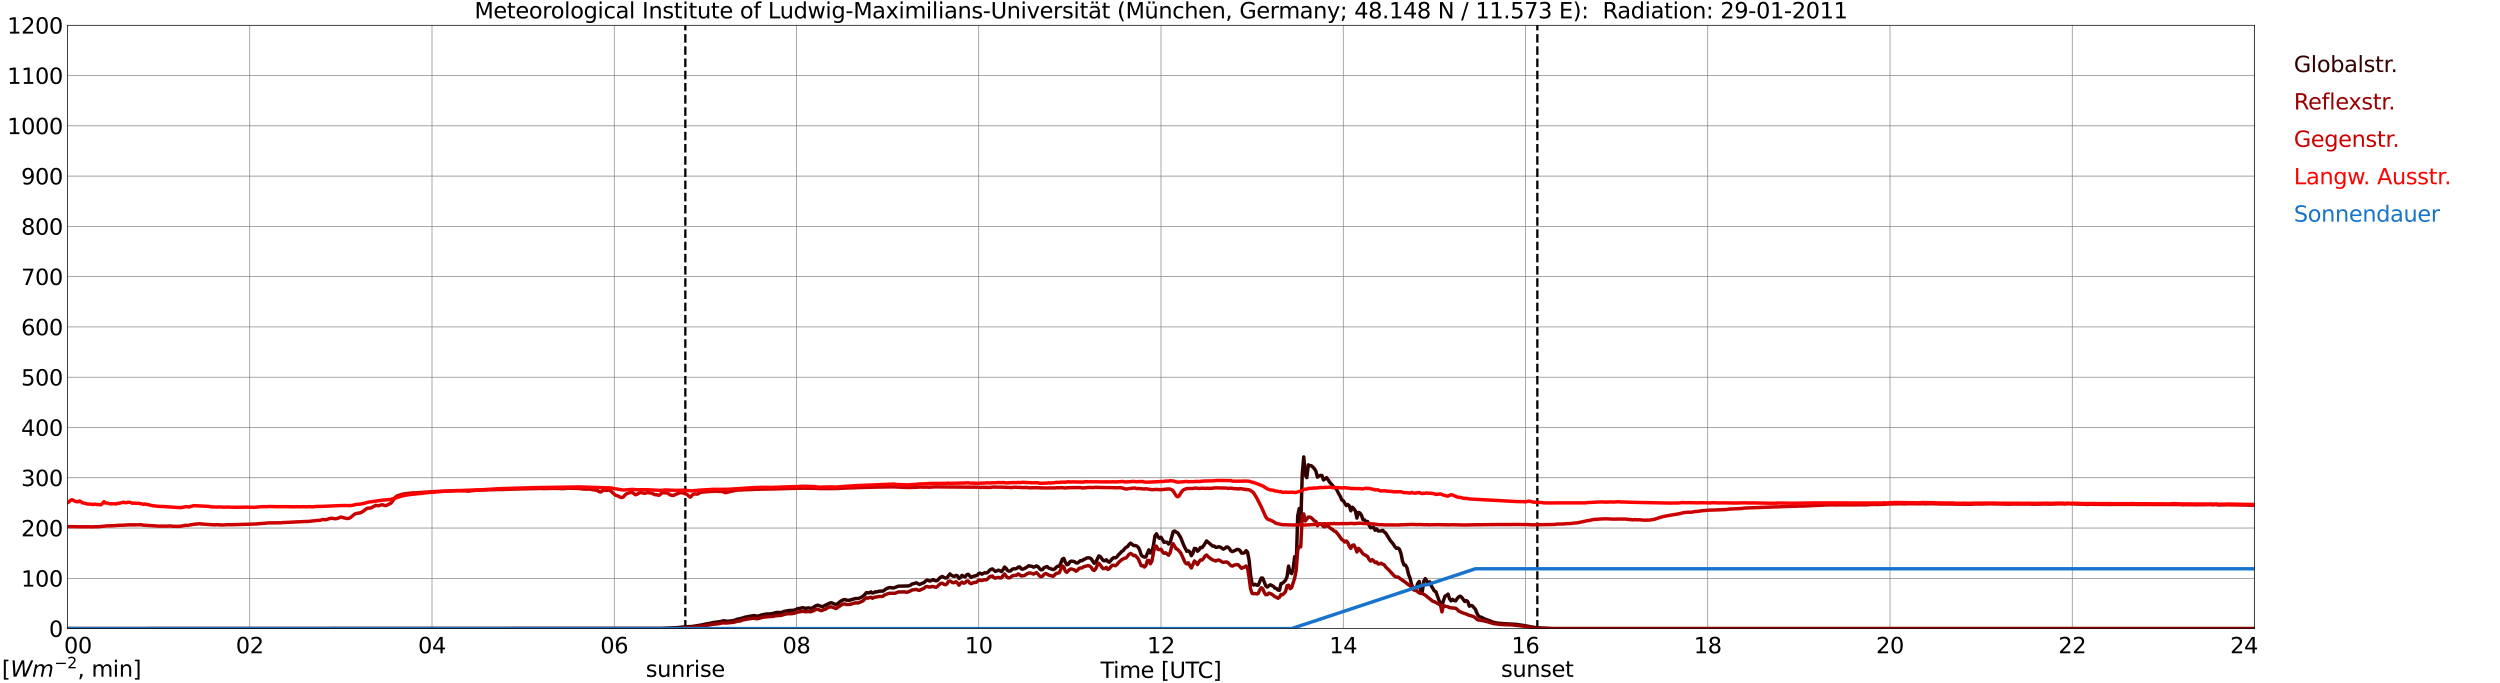 <?xml version="1.0" encoding="utf-8" standalone="no"?>
<!DOCTYPE svg PUBLIC "-//W3C//DTD SVG 1.1//EN"
  "http://www.w3.org/Graphics/SVG/1.1/DTD/svg11.dtd">
<svg xmlns:xlink="http://www.w3.org/1999/xlink" width="1085.4pt" height="296.64pt" viewBox="0 0 1085.4 296.64" xmlns="http://www.w3.org/2000/svg" version="1.1">
 <defs>
  <style type="text/css">*{stroke-linejoin: round; stroke-linecap: butt}</style>
 </defs>
 <g id="figure_1">
  <g id="patch_1">
   <path d="M 0 296.64 
L 1085.4 296.64 
L 1085.4 0 
L 0 0 
z
" style="fill: #ffffff"/>
  </g>
  <g id="axes_1">
   <g id="patch_2">
    <path d="M 29.306 272.909 
L 978.814 272.909 
L 978.814 10.976 
L 29.306 10.976 
z
" style="fill: #ffffff"/>
   </g>
   <g id="patch_3">
    <path d="M 978.814 272.909 
L 978.814 272.909 
L 978.814 10.976 
L 978.814 10.976 
z
" clip-path="url(#p27aed368e5)" style="fill: #d3d3d3; opacity: 0.25; stroke: #d3d3d3; stroke-linejoin: miter"/>
   </g>
   <g id="matplotlib.axis_1">
    <g id="xtick_1">
     <g id="line2d_1">
      <path d="M 29.306 272.909 
L 29.306 10.976 
" clip-path="url(#p27aed368e5)" style="fill: none; stroke: #808080; stroke-width: 0.3; stroke-linecap: square"/>
     </g>
     <g id="line2d_2"/>
     <g id="text_1">
      <!--    00 -->
      <g transform="translate(18.733 283.627) scale(0.095 -0.095)">
       <defs>
        <path id="DejaVuSans-20" transform="scale(0.016)"/>
        <path id="DejaVuSans-30" d="M 2034 4250 
Q 1547 4250 1301 3770 
Q 1056 3291 1056 2328 
Q 1056 1369 1301 889 
Q 1547 409 2034 409 
Q 2525 409 2770 889 
Q 3016 1369 3016 2328 
Q 3016 3291 2770 3770 
Q 2525 4250 2034 4250 
z
M 2034 4750 
Q 2819 4750 3233 4129 
Q 3647 3509 3647 2328 
Q 3647 1150 3233 529 
Q 2819 -91 2034 -91 
Q 1250 -91 836 529 
Q 422 1150 422 2328 
Q 422 3509 836 4129 
Q 1250 4750 2034 4750 
z
" transform="scale(0.016)"/>
       </defs>
       <use xlink:href="#DejaVuSans-20"/>
       <use xlink:href="#DejaVuSans-20" transform="translate(31.787 0)"/>
       <use xlink:href="#DejaVuSans-20" transform="translate(63.574 0)"/>
       <use xlink:href="#DejaVuSans-30" transform="translate(95.361 0)"/>
       <use xlink:href="#DejaVuSans-30" transform="translate(158.984 0)"/>
      </g>
     </g>
    </g>
    <g id="xtick_2">
     <g id="line2d_3">
      <path d="M 108.431 272.909 
L 108.431 10.976 
" clip-path="url(#p27aed368e5)" style="fill: none; stroke: #808080; stroke-width: 0.3; stroke-linecap: square"/>
     </g>
     <g id="line2d_4"/>
     <g id="text_2">
      <!-- 02 -->
      <g transform="translate(102.387 283.627) scale(0.095 -0.095)">
       <defs>
        <path id="DejaVuSans-32" d="M 1228 531 
L 3431 531 
L 3431 0 
L 469 0 
L 469 531 
Q 828 903 1448 1529 
Q 2069 2156 2228 2338 
Q 2531 2678 2651 2914 
Q 2772 3150 2772 3378 
Q 2772 3750 2511 3984 
Q 2250 4219 1831 4219 
Q 1534 4219 1204 4116 
Q 875 4013 500 3803 
L 500 4441 
Q 881 4594 1212 4672 
Q 1544 4750 1819 4750 
Q 2544 4750 2975 4387 
Q 3406 4025 3406 3419 
Q 3406 3131 3298 2873 
Q 3191 2616 2906 2266 
Q 2828 2175 2409 1742 
Q 1991 1309 1228 531 
z
" transform="scale(0.016)"/>
       </defs>
       <use xlink:href="#DejaVuSans-30"/>
       <use xlink:href="#DejaVuSans-32" transform="translate(63.623 0)"/>
      </g>
     </g>
    </g>
    <g id="xtick_3">
     <g id="line2d_5">
      <path d="M 187.557 272.909 
L 187.557 10.976 
" clip-path="url(#p27aed368e5)" style="fill: none; stroke: #808080; stroke-width: 0.3; stroke-linecap: square"/>
     </g>
     <g id="line2d_6"/>
     <g id="text_3">
      <!-- 04 -->
      <g transform="translate(181.513 283.627) scale(0.095 -0.095)">
       <defs>
        <path id="DejaVuSans-34" d="M 2419 4116 
L 825 1625 
L 2419 1625 
L 2419 4116 
z
M 2253 4666 
L 3047 4666 
L 3047 1625 
L 3713 1625 
L 3713 1100 
L 3047 1100 
L 3047 0 
L 2419 0 
L 2419 1100 
L 313 1100 
L 313 1709 
L 2253 4666 
z
" transform="scale(0.016)"/>
       </defs>
       <use xlink:href="#DejaVuSans-30"/>
       <use xlink:href="#DejaVuSans-34" transform="translate(63.623 0)"/>
      </g>
     </g>
    </g>
    <g id="xtick_4">
     <g id="line2d_7">
      <path d="M 266.683 272.909 
L 266.683 10.976 
" clip-path="url(#p27aed368e5)" style="fill: none; stroke: #808080; stroke-width: 0.3; stroke-linecap: square"/>
     </g>
     <g id="line2d_8"/>
     <g id="text_4">
      <!-- 06 -->
      <g transform="translate(260.638 283.627) scale(0.095 -0.095)">
       <defs>
        <path id="DejaVuSans-36" d="M 2113 2584 
Q 1688 2584 1439 2293 
Q 1191 2003 1191 1497 
Q 1191 994 1439 701 
Q 1688 409 2113 409 
Q 2538 409 2786 701 
Q 3034 994 3034 1497 
Q 3034 2003 2786 2293 
Q 2538 2584 2113 2584 
z
M 3366 4563 
L 3366 3988 
Q 3128 4100 2886 4159 
Q 2644 4219 2406 4219 
Q 1781 4219 1451 3797 
Q 1122 3375 1075 2522 
Q 1259 2794 1537 2939 
Q 1816 3084 2150 3084 
Q 2853 3084 3261 2657 
Q 3669 2231 3669 1497 
Q 3669 778 3244 343 
Q 2819 -91 2113 -91 
Q 1303 -91 875 529 
Q 447 1150 447 2328 
Q 447 3434 972 4092 
Q 1497 4750 2381 4750 
Q 2619 4750 2861 4703 
Q 3103 4656 3366 4563 
z
" transform="scale(0.016)"/>
       </defs>
       <use xlink:href="#DejaVuSans-30"/>
       <use xlink:href="#DejaVuSans-36" transform="translate(63.623 0)"/>
      </g>
     </g>
    </g>
    <g id="xtick_5">
     <g id="line2d_9">
      <path d="M 345.808 272.909 
L 345.808 10.976 
" clip-path="url(#p27aed368e5)" style="fill: none; stroke: #808080; stroke-width: 0.3; stroke-linecap: square"/>
     </g>
     <g id="line2d_10"/>
     <g id="text_5">
      <!-- 08 -->
      <g transform="translate(339.764 283.627) scale(0.095 -0.095)">
       <defs>
        <path id="DejaVuSans-38" d="M 2034 2216 
Q 1584 2216 1326 1975 
Q 1069 1734 1069 1313 
Q 1069 891 1326 650 
Q 1584 409 2034 409 
Q 2484 409 2743 651 
Q 3003 894 3003 1313 
Q 3003 1734 2745 1975 
Q 2488 2216 2034 2216 
z
M 1403 2484 
Q 997 2584 770 2862 
Q 544 3141 544 3541 
Q 544 4100 942 4425 
Q 1341 4750 2034 4750 
Q 2731 4750 3128 4425 
Q 3525 4100 3525 3541 
Q 3525 3141 3298 2862 
Q 3072 2584 2669 2484 
Q 3125 2378 3379 2068 
Q 3634 1759 3634 1313 
Q 3634 634 3220 271 
Q 2806 -91 2034 -91 
Q 1263 -91 848 271 
Q 434 634 434 1313 
Q 434 1759 690 2068 
Q 947 2378 1403 2484 
z
M 1172 3481 
Q 1172 3119 1398 2916 
Q 1625 2713 2034 2713 
Q 2441 2713 2670 2916 
Q 2900 3119 2900 3481 
Q 2900 3844 2670 4047 
Q 2441 4250 2034 4250 
Q 1625 4250 1398 4047 
Q 1172 3844 1172 3481 
z
" transform="scale(0.016)"/>
       </defs>
       <use xlink:href="#DejaVuSans-30"/>
       <use xlink:href="#DejaVuSans-38" transform="translate(63.623 0)"/>
      </g>
     </g>
    </g>
    <g id="xtick_6">
     <g id="line2d_11">
      <path d="M 424.934 272.909 
L 424.934 10.976 
" clip-path="url(#p27aed368e5)" style="fill: none; stroke: #808080; stroke-width: 0.3; stroke-linecap: square"/>
     </g>
     <g id="line2d_12"/>
     <g id="text_6">
      <!-- 10 -->
      <g transform="translate(418.89 283.627) scale(0.095 -0.095)">
       <defs>
        <path id="DejaVuSans-31" d="M 794 531 
L 1825 531 
L 1825 4091 
L 703 3866 
L 703 4441 
L 1819 4666 
L 2450 4666 
L 2450 531 
L 3481 531 
L 3481 0 
L 794 0 
L 794 531 
z
" transform="scale(0.016)"/>
       </defs>
       <use xlink:href="#DejaVuSans-31"/>
       <use xlink:href="#DejaVuSans-30" transform="translate(63.623 0)"/>
      </g>
     </g>
    </g>
    <g id="xtick_7">
     <g id="line2d_13">
      <path d="M 504.06 272.909 
L 504.06 10.976 
" clip-path="url(#p27aed368e5)" style="fill: none; stroke: #808080; stroke-width: 0.3; stroke-linecap: square"/>
     </g>
     <g id="line2d_14"/>
     <g id="text_7">
      <!-- 12 -->
      <g transform="translate(498.015 283.627) scale(0.095 -0.095)">
       <use xlink:href="#DejaVuSans-31"/>
       <use xlink:href="#DejaVuSans-32" transform="translate(63.623 0)"/>
      </g>
     </g>
    </g>
    <g id="xtick_8">
     <g id="line2d_15">
      <path d="M 583.185 272.909 
L 583.185 10.976 
" clip-path="url(#p27aed368e5)" style="fill: none; stroke: #808080; stroke-width: 0.3; stroke-linecap: square"/>
     </g>
     <g id="line2d_16"/>
     <g id="text_8">
      <!-- 14 -->
      <g transform="translate(577.141 283.627) scale(0.095 -0.095)">
       <use xlink:href="#DejaVuSans-31"/>
       <use xlink:href="#DejaVuSans-34" transform="translate(63.623 0)"/>
      </g>
     </g>
    </g>
    <g id="xtick_9">
     <g id="line2d_17">
      <path d="M 662.311 272.909 
L 662.311 10.976 
" clip-path="url(#p27aed368e5)" style="fill: none; stroke: #808080; stroke-width: 0.3; stroke-linecap: square"/>
     </g>
     <g id="line2d_18"/>
     <g id="text_9">
      <!-- 16 -->
      <g transform="translate(656.267 283.627) scale(0.095 -0.095)">
       <use xlink:href="#DejaVuSans-31"/>
       <use xlink:href="#DejaVuSans-36" transform="translate(63.623 0)"/>
      </g>
     </g>
    </g>
    <g id="xtick_10">
     <g id="line2d_19">
      <path d="M 741.437 272.909 
L 741.437 10.976 
" clip-path="url(#p27aed368e5)" style="fill: none; stroke: #808080; stroke-width: 0.3; stroke-linecap: square"/>
     </g>
     <g id="line2d_20"/>
     <g id="text_10">
      <!-- 18 -->
      <g transform="translate(735.392 283.627) scale(0.095 -0.095)">
       <use xlink:href="#DejaVuSans-31"/>
       <use xlink:href="#DejaVuSans-38" transform="translate(63.623 0)"/>
      </g>
     </g>
    </g>
    <g id="xtick_11">
     <g id="line2d_21">
      <path d="M 820.562 272.909 
L 820.562 10.976 
" clip-path="url(#p27aed368e5)" style="fill: none; stroke: #808080; stroke-width: 0.3; stroke-linecap: square"/>
     </g>
     <g id="line2d_22"/>
     <g id="text_11">
      <!-- 20 -->
      <g transform="translate(814.518 283.627) scale(0.095 -0.095)">
       <use xlink:href="#DejaVuSans-32"/>
       <use xlink:href="#DejaVuSans-30" transform="translate(63.623 0)"/>
      </g>
     </g>
    </g>
    <g id="xtick_12">
     <g id="line2d_23">
      <path d="M 899.688 272.909 
L 899.688 10.976 
" clip-path="url(#p27aed368e5)" style="fill: none; stroke: #808080; stroke-width: 0.3; stroke-linecap: square"/>
     </g>
     <g id="line2d_24"/>
     <g id="text_12">
      <!-- 22 -->
      <g transform="translate(893.644 283.627) scale(0.095 -0.095)">
       <use xlink:href="#DejaVuSans-32"/>
       <use xlink:href="#DejaVuSans-32" transform="translate(63.623 0)"/>
      </g>
     </g>
    </g>
    <g id="xtick_13">
     <g id="line2d_25">
      <path d="M 978.814 272.909 
L 978.814 10.976 
" clip-path="url(#p27aed368e5)" style="fill: none; stroke: #808080; stroke-width: 0.3; stroke-linecap: square"/>
     </g>
     <g id="line2d_26"/>
     <g id="text_13">
      <!-- 24    -->
      <g transform="translate(968.241 283.627) scale(0.095 -0.095)">
       <use xlink:href="#DejaVuSans-32"/>
       <use xlink:href="#DejaVuSans-34" transform="translate(63.623 0)"/>
       <use xlink:href="#DejaVuSans-20" transform="translate(127.246 0)"/>
       <use xlink:href="#DejaVuSans-20" transform="translate(159.033 0)"/>
       <use xlink:href="#DejaVuSans-20" transform="translate(190.82 0)"/>
      </g>
     </g>
    </g>
    <g id="text_14">
     <!-- Time [UTC] -->
     <g transform="translate(477.806 294.322) scale(0.095 -0.095)">
      <defs>
       <path id="DejaVuSans-54" d="M -19 4666 
L 3928 4666 
L 3928 4134 
L 2272 4134 
L 2272 0 
L 1638 0 
L 1638 4134 
L -19 4134 
L -19 4666 
z
" transform="scale(0.016)"/>
       <path id="DejaVuSans-69" d="M 603 3500 
L 1178 3500 
L 1178 0 
L 603 0 
L 603 3500 
z
M 603 4863 
L 1178 4863 
L 1178 4134 
L 603 4134 
L 603 4863 
z
" transform="scale(0.016)"/>
       <path id="DejaVuSans-6d" d="M 3328 2828 
Q 3544 3216 3844 3400 
Q 4144 3584 4550 3584 
Q 5097 3584 5394 3201 
Q 5691 2819 5691 2113 
L 5691 0 
L 5113 0 
L 5113 2094 
Q 5113 2597 4934 2840 
Q 4756 3084 4391 3084 
Q 3944 3084 3684 2787 
Q 3425 2491 3425 1978 
L 3425 0 
L 2847 0 
L 2847 2094 
Q 2847 2600 2669 2842 
Q 2491 3084 2119 3084 
Q 1678 3084 1418 2786 
Q 1159 2488 1159 1978 
L 1159 0 
L 581 0 
L 581 3500 
L 1159 3500 
L 1159 2956 
Q 1356 3278 1631 3431 
Q 1906 3584 2284 3584 
Q 2666 3584 2933 3390 
Q 3200 3197 3328 2828 
z
" transform="scale(0.016)"/>
       <path id="DejaVuSans-65" d="M 3597 1894 
L 3597 1613 
L 953 1613 
Q 991 1019 1311 708 
Q 1631 397 2203 397 
Q 2534 397 2845 478 
Q 3156 559 3463 722 
L 3463 178 
Q 3153 47 2828 -22 
Q 2503 -91 2169 -91 
Q 1331 -91 842 396 
Q 353 884 353 1716 
Q 353 2575 817 3079 
Q 1281 3584 2069 3584 
Q 2775 3584 3186 3129 
Q 3597 2675 3597 1894 
z
M 3022 2063 
Q 3016 2534 2758 2815 
Q 2500 3097 2075 3097 
Q 1594 3097 1305 2825 
Q 1016 2553 972 2059 
L 3022 2063 
z
" transform="scale(0.016)"/>
       <path id="DejaVuSans-5b" d="M 550 4863 
L 1875 4863 
L 1875 4416 
L 1125 4416 
L 1125 -397 
L 1875 -397 
L 1875 -844 
L 550 -844 
L 550 4863 
z
" transform="scale(0.016)"/>
       <path id="DejaVuSans-55" d="M 556 4666 
L 1191 4666 
L 1191 1831 
Q 1191 1081 1462 751 
Q 1734 422 2344 422 
Q 2950 422 3222 751 
Q 3494 1081 3494 1831 
L 3494 4666 
L 4128 4666 
L 4128 1753 
Q 4128 841 3676 375 
Q 3225 -91 2344 -91 
Q 1459 -91 1007 375 
Q 556 841 556 1753 
L 556 4666 
z
" transform="scale(0.016)"/>
       <path id="DejaVuSans-43" d="M 4122 4306 
L 4122 3641 
Q 3803 3938 3442 4084 
Q 3081 4231 2675 4231 
Q 1875 4231 1450 3742 
Q 1025 3253 1025 2328 
Q 1025 1406 1450 917 
Q 1875 428 2675 428 
Q 3081 428 3442 575 
Q 3803 722 4122 1019 
L 4122 359 
Q 3791 134 3420 21 
Q 3050 -91 2638 -91 
Q 1578 -91 968 557 
Q 359 1206 359 2328 
Q 359 3453 968 4101 
Q 1578 4750 2638 4750 
Q 3056 4750 3426 4639 
Q 3797 4528 4122 4306 
z
" transform="scale(0.016)"/>
       <path id="DejaVuSans-5d" d="M 1947 4863 
L 1947 -844 
L 622 -844 
L 622 -397 
L 1369 -397 
L 1369 4416 
L 622 4416 
L 622 4863 
L 1947 4863 
z
" transform="scale(0.016)"/>
      </defs>
      <use xlink:href="#DejaVuSans-54"/>
      <use xlink:href="#DejaVuSans-69" transform="translate(57.959 0)"/>
      <use xlink:href="#DejaVuSans-6d" transform="translate(85.742 0)"/>
      <use xlink:href="#DejaVuSans-65" transform="translate(183.154 0)"/>
      <use xlink:href="#DejaVuSans-20" transform="translate(244.678 0)"/>
      <use xlink:href="#DejaVuSans-5b" transform="translate(276.465 0)"/>
      <use xlink:href="#DejaVuSans-55" transform="translate(315.479 0)"/>
      <use xlink:href="#DejaVuSans-54" transform="translate(388.672 0)"/>
      <use xlink:href="#DejaVuSans-43" transform="translate(443.881 0)"/>
      <use xlink:href="#DejaVuSans-5d" transform="translate(513.705 0)"/>
     </g>
    </g>
   </g>
   <g id="matplotlib.axis_2">
    <g id="ytick_1">
     <g id="line2d_27">
      <path d="M 29.306 272.909 
L 978.814 272.909 
" clip-path="url(#p27aed368e5)" style="fill: none; stroke: #808080; stroke-width: 0.3; stroke-linecap: square"/>
     </g>
     <g id="line2d_28"/>
     <g id="text_15">
      <!-- 0 -->
      <g transform="translate(21.261 276.518) scale(0.095 -0.095)">
       <use xlink:href="#DejaVuSans-30"/>
      </g>
     </g>
    </g>
    <g id="ytick_2">
     <g id="line2d_29">
      <path d="M 29.306 251.081 
L 978.814 251.081 
" clip-path="url(#p27aed368e5)" style="fill: none; stroke: #808080; stroke-width: 0.3; stroke-linecap: square"/>
     </g>
     <g id="line2d_30"/>
     <g id="text_16">
      <!-- 100 -->
      <g transform="translate(9.173 254.69) scale(0.095 -0.095)">
       <use xlink:href="#DejaVuSans-31"/>
       <use xlink:href="#DejaVuSans-30" transform="translate(63.623 0)"/>
       <use xlink:href="#DejaVuSans-30" transform="translate(127.246 0)"/>
      </g>
     </g>
    </g>
    <g id="ytick_3">
     <g id="line2d_31">
      <path d="M 29.306 229.253 
L 978.814 229.253 
" clip-path="url(#p27aed368e5)" style="fill: none; stroke: #808080; stroke-width: 0.3; stroke-linecap: square"/>
     </g>
     <g id="line2d_32"/>
     <g id="text_17">
      <!-- 200 -->
      <g transform="translate(9.173 232.863) scale(0.095 -0.095)">
       <use xlink:href="#DejaVuSans-32"/>
       <use xlink:href="#DejaVuSans-30" transform="translate(63.623 0)"/>
       <use xlink:href="#DejaVuSans-30" transform="translate(127.246 0)"/>
      </g>
     </g>
    </g>
    <g id="ytick_4">
     <g id="line2d_33">
      <path d="M 29.306 207.426 
L 978.814 207.426 
" clip-path="url(#p27aed368e5)" style="fill: none; stroke: #808080; stroke-width: 0.3; stroke-linecap: square"/>
     </g>
     <g id="line2d_34"/>
     <g id="text_18">
      <!-- 300 -->
      <g transform="translate(9.173 211.035) scale(0.095 -0.095)">
       <defs>
        <path id="DejaVuSans-33" d="M 2597 2516 
Q 3050 2419 3304 2112 
Q 3559 1806 3559 1356 
Q 3559 666 3084 287 
Q 2609 -91 1734 -91 
Q 1441 -91 1130 -33 
Q 819 25 488 141 
L 488 750 
Q 750 597 1062 519 
Q 1375 441 1716 441 
Q 2309 441 2620 675 
Q 2931 909 2931 1356 
Q 2931 1769 2642 2001 
Q 2353 2234 1838 2234 
L 1294 2234 
L 1294 2753 
L 1863 2753 
Q 2328 2753 2575 2939 
Q 2822 3125 2822 3475 
Q 2822 3834 2567 4026 
Q 2313 4219 1838 4219 
Q 1578 4219 1281 4162 
Q 984 4106 628 3988 
L 628 4550 
Q 988 4650 1302 4700 
Q 1616 4750 1894 4750 
Q 2613 4750 3031 4423 
Q 3450 4097 3450 3541 
Q 3450 3153 3228 2886 
Q 3006 2619 2597 2516 
z
" transform="scale(0.016)"/>
       </defs>
       <use xlink:href="#DejaVuSans-33"/>
       <use xlink:href="#DejaVuSans-30" transform="translate(63.623 0)"/>
       <use xlink:href="#DejaVuSans-30" transform="translate(127.246 0)"/>
      </g>
     </g>
    </g>
    <g id="ytick_5">
     <g id="line2d_35">
      <path d="M 29.306 185.598 
L 978.814 185.598 
" clip-path="url(#p27aed368e5)" style="fill: none; stroke: #808080; stroke-width: 0.3; stroke-linecap: square"/>
     </g>
     <g id="line2d_36"/>
     <g id="text_19">
      <!-- 400 -->
      <g transform="translate(9.173 189.207) scale(0.095 -0.095)">
       <use xlink:href="#DejaVuSans-34"/>
       <use xlink:href="#DejaVuSans-30" transform="translate(63.623 0)"/>
       <use xlink:href="#DejaVuSans-30" transform="translate(127.246 0)"/>
      </g>
     </g>
    </g>
    <g id="ytick_6">
     <g id="line2d_37">
      <path d="M 29.306 163.77 
L 978.814 163.77 
" clip-path="url(#p27aed368e5)" style="fill: none; stroke: #808080; stroke-width: 0.3; stroke-linecap: square"/>
     </g>
     <g id="line2d_38"/>
     <g id="text_20">
      <!-- 500 -->
      <g transform="translate(9.173 167.379) scale(0.095 -0.095)">
       <defs>
        <path id="DejaVuSans-35" d="M 691 4666 
L 3169 4666 
L 3169 4134 
L 1269 4134 
L 1269 2991 
Q 1406 3038 1543 3061 
Q 1681 3084 1819 3084 
Q 2600 3084 3056 2656 
Q 3513 2228 3513 1497 
Q 3513 744 3044 326 
Q 2575 -91 1722 -91 
Q 1428 -91 1123 -41 
Q 819 9 494 109 
L 494 744 
Q 775 591 1075 516 
Q 1375 441 1709 441 
Q 2250 441 2565 725 
Q 2881 1009 2881 1497 
Q 2881 1984 2565 2268 
Q 2250 2553 1709 2553 
Q 1456 2553 1204 2497 
Q 953 2441 691 2322 
L 691 4666 
z
" transform="scale(0.016)"/>
       </defs>
       <use xlink:href="#DejaVuSans-35"/>
       <use xlink:href="#DejaVuSans-30" transform="translate(63.623 0)"/>
       <use xlink:href="#DejaVuSans-30" transform="translate(127.246 0)"/>
      </g>
     </g>
    </g>
    <g id="ytick_7">
     <g id="line2d_39">
      <path d="M 29.306 141.942 
L 978.814 141.942 
" clip-path="url(#p27aed368e5)" style="fill: none; stroke: #808080; stroke-width: 0.3; stroke-linecap: square"/>
     </g>
     <g id="line2d_40"/>
     <g id="text_21">
      <!-- 600 -->
      <g transform="translate(9.173 145.551) scale(0.095 -0.095)">
       <use xlink:href="#DejaVuSans-36"/>
       <use xlink:href="#DejaVuSans-30" transform="translate(63.623 0)"/>
       <use xlink:href="#DejaVuSans-30" transform="translate(127.246 0)"/>
      </g>
     </g>
    </g>
    <g id="ytick_8">
     <g id="line2d_41">
      <path d="M 29.306 120.114 
L 978.814 120.114 
" clip-path="url(#p27aed368e5)" style="fill: none; stroke: #808080; stroke-width: 0.3; stroke-linecap: square"/>
     </g>
     <g id="line2d_42"/>
     <g id="text_22">
      <!-- 700 -->
      <g transform="translate(9.173 123.724) scale(0.095 -0.095)">
       <defs>
        <path id="DejaVuSans-37" d="M 525 4666 
L 3525 4666 
L 3525 4397 
L 1831 0 
L 1172 0 
L 2766 4134 
L 525 4134 
L 525 4666 
z
" transform="scale(0.016)"/>
       </defs>
       <use xlink:href="#DejaVuSans-37"/>
       <use xlink:href="#DejaVuSans-30" transform="translate(63.623 0)"/>
       <use xlink:href="#DejaVuSans-30" transform="translate(127.246 0)"/>
      </g>
     </g>
    </g>
    <g id="ytick_9">
     <g id="line2d_43">
      <path d="M 29.306 98.287 
L 978.814 98.287 
" clip-path="url(#p27aed368e5)" style="fill: none; stroke: #808080; stroke-width: 0.3; stroke-linecap: square"/>
     </g>
     <g id="line2d_44"/>
     <g id="text_23">
      <!-- 800 -->
      <g transform="translate(9.173 101.896) scale(0.095 -0.095)">
       <use xlink:href="#DejaVuSans-38"/>
       <use xlink:href="#DejaVuSans-30" transform="translate(63.623 0)"/>
       <use xlink:href="#DejaVuSans-30" transform="translate(127.246 0)"/>
      </g>
     </g>
    </g>
    <g id="ytick_10">
     <g id="line2d_45">
      <path d="M 29.306 76.459 
L 978.814 76.459 
" clip-path="url(#p27aed368e5)" style="fill: none; stroke: #808080; stroke-width: 0.3; stroke-linecap: square"/>
     </g>
     <g id="line2d_46"/>
     <g id="text_24">
      <!-- 900 -->
      <g transform="translate(9.173 80.068) scale(0.095 -0.095)">
       <defs>
        <path id="DejaVuSans-39" d="M 703 97 
L 703 672 
Q 941 559 1184 500 
Q 1428 441 1663 441 
Q 2288 441 2617 861 
Q 2947 1281 2994 2138 
Q 2813 1869 2534 1725 
Q 2256 1581 1919 1581 
Q 1219 1581 811 2004 
Q 403 2428 403 3163 
Q 403 3881 828 4315 
Q 1253 4750 1959 4750 
Q 2769 4750 3195 4129 
Q 3622 3509 3622 2328 
Q 3622 1225 3098 567 
Q 2575 -91 1691 -91 
Q 1453 -91 1209 -44 
Q 966 3 703 97 
z
M 1959 2075 
Q 2384 2075 2632 2365 
Q 2881 2656 2881 3163 
Q 2881 3666 2632 3958 
Q 2384 4250 1959 4250 
Q 1534 4250 1286 3958 
Q 1038 3666 1038 3163 
Q 1038 2656 1286 2365 
Q 1534 2075 1959 2075 
z
" transform="scale(0.016)"/>
       </defs>
       <use xlink:href="#DejaVuSans-39"/>
       <use xlink:href="#DejaVuSans-30" transform="translate(63.623 0)"/>
       <use xlink:href="#DejaVuSans-30" transform="translate(127.246 0)"/>
      </g>
     </g>
    </g>
    <g id="ytick_11">
     <g id="line2d_47">
      <path d="M 29.306 54.631 
L 978.814 54.631 
" clip-path="url(#p27aed368e5)" style="fill: none; stroke: #808080; stroke-width: 0.3; stroke-linecap: square"/>
     </g>
     <g id="line2d_48"/>
     <g id="text_25">
      <!-- 1000 -->
      <g transform="translate(3.128 58.24) scale(0.095 -0.095)">
       <use xlink:href="#DejaVuSans-31"/>
       <use xlink:href="#DejaVuSans-30" transform="translate(63.623 0)"/>
       <use xlink:href="#DejaVuSans-30" transform="translate(127.246 0)"/>
       <use xlink:href="#DejaVuSans-30" transform="translate(190.869 0)"/>
      </g>
     </g>
    </g>
    <g id="ytick_12">
     <g id="line2d_49">
      <path d="M 29.306 32.803 
L 978.814 32.803 
" clip-path="url(#p27aed368e5)" style="fill: none; stroke: #808080; stroke-width: 0.3; stroke-linecap: square"/>
     </g>
     <g id="line2d_50"/>
     <g id="text_26">
      <!-- 1100 -->
      <g transform="translate(3.128 36.413) scale(0.095 -0.095)">
       <use xlink:href="#DejaVuSans-31"/>
       <use xlink:href="#DejaVuSans-31" transform="translate(63.623 0)"/>
       <use xlink:href="#DejaVuSans-30" transform="translate(127.246 0)"/>
       <use xlink:href="#DejaVuSans-30" transform="translate(190.869 0)"/>
      </g>
     </g>
    </g>
    <g id="ytick_13">
     <g id="line2d_51">
      <path d="M 29.306 10.976 
L 978.814 10.976 
" clip-path="url(#p27aed368e5)" style="fill: none; stroke: #808080; stroke-width: 0.3; stroke-linecap: square"/>
     </g>
     <g id="line2d_52"/>
     <g id="text_27">
      <!-- 1200 -->
      <g transform="translate(3.128 14.585) scale(0.095 -0.095)">
       <use xlink:href="#DejaVuSans-31"/>
       <use xlink:href="#DejaVuSans-32" transform="translate(63.623 0)"/>
       <use xlink:href="#DejaVuSans-30" transform="translate(127.246 0)"/>
       <use xlink:href="#DejaVuSans-30" transform="translate(190.869 0)"/>
      </g>
     </g>
    </g>
   </g>
   <g id="line2d_53">
    <path d="M 297.542 272.909 
L 297.542 10.976 
" clip-path="url(#p27aed368e5)" style="fill: none; stroke-dasharray: 3.7,1.6; stroke-dashoffset: 0; stroke: #000000"/>
   </g>
   <g id="line2d_54">
    <path d="M 667.454 272.909 
L 667.454 10.976 
" clip-path="url(#p27aed368e5)" style="fill: none; stroke-dasharray: 3.7,1.6; stroke-dashoffset: 0; stroke: #000000"/>
   </g>
   <g id="line2d_55">
    <path d="M 29.306 272.909 
L 287.124 272.813 
L 292.399 272.575 
L 294.377 272.468 
L 296.355 272.252 
L 298.992 272.06 
L 300.311 272.016 
L 304.267 271.392 
L 306.905 270.831 
L 308.224 270.617 
L 309.543 270.294 
L 312.839 269.864 
L 314.158 269.497 
L 315.477 269.713 
L 316.136 269.713 
L 317.455 269.563 
L 318.774 269.347 
L 320.093 268.829 
L 322.071 268.421 
L 323.39 267.969 
L 327.346 267.258 
L 328.665 267.539 
L 329.983 267.258 
L 330.643 266.956 
L 332.621 266.614 
L 333.28 266.526 
L 333.94 266.592 
L 335.918 266.291 
L 336.577 266.031 
L 337.236 265.902 
L 339.215 265.924 
L 340.533 265.428 
L 342.512 265.062 
L 344.49 264.955 
L 345.149 264.804 
L 346.468 264.202 
L 347.127 264.18 
L 348.446 263.835 
L 349.765 264.117 
L 351.083 263.922 
L 351.743 264.073 
L 352.402 264.051 
L 353.062 263.794 
L 353.721 263.276 
L 354.38 262.931 
L 355.04 262.737 
L 357.018 263.427 
L 360.315 261.812 
L 360.974 261.683 
L 362.952 262.501 
L 363.612 262.156 
L 364.93 261.037 
L 366.249 260.371 
L 366.909 260.305 
L 367.568 260.585 
L 368.887 260.629 
L 369.546 260.349 
L 370.865 260.026 
L 371.524 259.832 
L 372.184 259.875 
L 372.843 259.788 
L 374.162 259.229 
L 375.481 258.11 
L 376.14 257.313 
L 377.459 257.4 
L 378.118 256.968 
L 378.777 257.463 
L 379.437 257.313 
L 380.096 256.905 
L 380.756 257.012 
L 381.415 256.732 
L 382.734 256.625 
L 383.393 256.645 
L 384.712 255.656 
L 386.031 255.095 
L 388.009 255.268 
L 389.987 254.493 
L 393.943 254.408 
L 394.603 254.342 
L 395.262 254.063 
L 395.921 253.589 
L 397.899 253.03 
L 399.218 253.783 
L 400.537 253.181 
L 401.196 252.943 
L 401.856 252.212 
L 402.515 251.845 
L 403.834 252.277 
L 405.153 251.631 
L 405.812 252.061 
L 406.471 252.168 
L 407.131 251.91 
L 407.79 251.092 
L 408.45 250.596 
L 409.109 250.273 
L 409.768 250.684 
L 410.428 250.963 
L 411.087 250.876 
L 412.406 249.175 
L 413.065 249.736 
L 413.725 250.101 
L 414.384 250.252 
L 415.043 249.822 
L 415.703 249.994 
L 416.362 251.179 
L 417.022 250.747 
L 417.681 249.78 
L 418.34 250.252 
L 419 250.446 
L 419.659 249.608 
L 420.318 249.306 
L 421.637 250.684 
L 422.297 250.295 
L 424.275 249.758 
L 424.934 248.983 
L 425.593 248.874 
L 426.253 249.285 
L 427.572 248.639 
L 428.231 248.767 
L 428.89 248.466 
L 429.55 247.648 
L 430.209 247.196 
L 430.869 247.001 
L 432.187 248.078 
L 433.506 247.541 
L 434.825 248.143 
L 435.484 247.303 
L 436.144 246.205 
L 436.803 246.744 
L 437.462 247.713 
L 438.122 247.971 
L 438.781 247.864 
L 439.44 247.152 
L 440.1 246.938 
L 440.759 246.98 
L 441.419 246.788 
L 442.078 246.227 
L 442.737 246.141 
L 443.397 247.001 
L 444.056 247.132 
L 445.375 246.508 
L 446.694 245.602 
L 447.353 245.818 
L 448.012 245.862 
L 448.672 246.248 
L 449.331 246.054 
L 449.991 245.69 
L 450.65 246.034 
L 451.309 246.829 
L 451.969 247.412 
L 452.628 247.283 
L 453.287 246.464 
L 454.606 245.969 
L 455.266 246.615 
L 457.244 247.283 
L 457.903 247.023 
L 458.563 246.292 
L 459.222 245.84 
L 459.881 245.818 
L 460.541 244.526 
L 461.2 242.782 
L 461.859 242.439 
L 462.519 244.074 
L 463.178 245.172 
L 463.838 244.978 
L 464.497 243.902 
L 465.156 243.601 
L 466.475 243.817 
L 467.134 244.376 
L 467.794 244.441 
L 469.113 243.406 
L 469.772 243.45 
L 470.431 242.955 
L 471.091 242.697 
L 471.75 242.289 
L 472.409 242.158 
L 473.069 242.245 
L 473.728 242.59 
L 475.047 244.548 
L 475.706 244.203 
L 477.025 241.363 
L 477.685 241.643 
L 479.003 243.387 
L 479.663 243.472 
L 480.322 243.02 
L 480.981 243.773 
L 481.641 244.096 
L 482.96 242.525 
L 483.619 242.073 
L 484.278 242.223 
L 484.938 241.75 
L 485.597 240.868 
L 486.256 240.285 
L 486.916 239.469 
L 487.575 239.102 
L 488.235 238.262 
L 488.894 237.618 
L 489.553 237.314 
L 490.213 236.369 
L 490.872 235.808 
L 492.191 236.862 
L 492.85 236.821 
L 493.51 237.079 
L 494.169 237.596 
L 494.828 238.886 
L 495.488 241.018 
L 496.147 241.534 
L 496.807 241.878 
L 497.466 241.835 
L 498.785 238.735 
L 499.444 240.093 
L 500.103 239.726 
L 500.763 236.906 
L 501.422 232.687 
L 502.082 231.761 
L 502.741 233.032 
L 503.4 233.721 
L 504.06 233.248 
L 505.379 235.463 
L 506.038 235.334 
L 506.697 235.441 
L 507.357 236.219 
L 508.016 235.701 
L 509.335 230.814 
L 509.994 230.535 
L 510.654 231.074 
L 511.313 231.309 
L 512.632 233.44 
L 513.95 236.777 
L 515.269 239.36 
L 515.929 239.146 
L 516.588 239.619 
L 517.247 241.254 
L 517.907 240.134 
L 518.566 238.111 
L 519.226 238.176 
L 519.885 239.318 
L 520.544 238.779 
L 521.204 237.659 
L 521.863 237.788 
L 522.522 236.972 
L 523.841 234.861 
L 525.819 236.52 
L 526.479 237.1 
L 527.138 237.057 
L 527.797 237.596 
L 528.457 237.596 
L 529.116 237.38 
L 529.776 237.509 
L 531.094 238.412 
L 531.754 238.133 
L 532.413 237.509 
L 533.073 237.53 
L 533.732 238.155 
L 534.391 239.187 
L 535.051 239.469 
L 536.369 238.93 
L 537.029 238.521 
L 537.688 238.585 
L 538.348 238.995 
L 539.007 240.115 
L 539.666 240.156 
L 540.326 239.984 
L 540.985 239.08 
L 541.644 239.748 
L 542.304 243.192 
L 542.963 249.909 
L 543.623 253.438 
L 544.282 253.997 
L 544.941 253.676 
L 545.601 254.063 
L 546.26 254.063 
L 547.579 250.963 
L 548.238 251.007 
L 549.557 254.386 
L 550.216 254.881 
L 550.876 254.279 
L 551.535 253.89 
L 552.854 254.558 
L 553.513 255.311 
L 554.173 255.527 
L 554.832 256.173 
L 555.491 256.259 
L 556.151 253.395 
L 556.81 253.181 
L 557.47 252.642 
L 558.129 251.867 
L 558.788 250.383 
L 559.448 245.775 
L 560.107 248.532 
L 560.766 249.025 
L 561.426 247.001 
L 562.085 241.728 
L 562.745 246.12 
L 563.404 224.056 
L 564.063 220.782 
L 564.723 227.931 
L 565.382 205.865 
L 566.042 198.374 
L 566.701 206.21 
L 567.36 207.373 
L 568.02 201.818 
L 568.679 202.163 
L 569.338 202.207 
L 570.657 203.477 
L 571.317 204.594 
L 571.976 207.157 
L 572.635 206.683 
L 573.295 206.382 
L 573.954 206.467 
L 574.613 208.384 
L 575.932 207.393 
L 576.592 208.255 
L 577.251 209.309 
L 578.57 210.815 
L 579.229 211.612 
L 579.889 211.935 
L 580.548 212.97 
L 581.207 214.347 
L 581.867 215.445 
L 582.526 217.058 
L 583.185 217.34 
L 584.504 219.514 
L 585.164 219.04 
L 585.823 219.599 
L 586.482 221.773 
L 587.142 220.223 
L 587.801 220.869 
L 588.46 221.817 
L 589.12 224.938 
L 589.779 222.463 
L 590.439 222.742 
L 591.098 223.711 
L 591.757 225.606 
L 592.417 225.735 
L 593.076 226.551 
L 593.736 226.4 
L 594.395 228.037 
L 595.054 229.092 
L 595.714 229.048 
L 596.373 228.878 
L 597.032 230.212 
L 597.692 229.631 
L 598.351 230.535 
L 599.67 230.513 
L 600.329 230.255 
L 600.989 230.965 
L 601.648 231.504 
L 603.626 234.688 
L 604.945 236.282 
L 605.604 237.358 
L 606.264 238.07 
L 606.923 237.919 
L 607.582 238.434 
L 608.242 240.285 
L 608.901 243.557 
L 609.561 245.301 
L 610.22 245.367 
L 610.879 246.593 
L 611.539 249.435 
L 612.198 251.007 
L 612.858 253.805 
L 613.517 255.226 
L 614.176 255.246 
L 614.836 255.396 
L 615.495 253.331 
L 616.154 252.447 
L 616.814 256.839 
L 617.473 257.099 
L 618.133 252.384 
L 618.792 251.199 
L 620.111 253.244 
L 620.77 252.62 
L 621.429 254.386 
L 622.748 256.582 
L 623.408 256.883 
L 624.726 260.563 
L 625.386 261.943 
L 626.045 263.038 
L 626.705 260.714 
L 627.364 258.841 
L 628.023 258.476 
L 628.683 257.937 
L 629.342 259.982 
L 630.001 260.864 
L 630.661 260.22 
L 631.32 260.779 
L 631.98 260.864 
L 632.639 259.875 
L 633.298 259.164 
L 633.958 258.841 
L 634.617 259.314 
L 635.936 261.146 
L 636.595 260.735 
L 637.255 261.165 
L 637.914 263.191 
L 638.573 262.888 
L 639.233 263.019 
L 640.552 264.525 
L 641.211 266.181 
L 641.87 267.43 
L 642.53 267.84 
L 643.189 267.991 
L 644.508 268.7 
L 645.827 269.174 
L 648.464 270.187 
L 650.442 270.551 
L 653.08 270.789 
L 658.355 271.069 
L 661.652 271.586 
L 666.927 272.533 
L 668.246 272.597 
L 674.18 272.909 
L 978.154 272.909 
L 978.154 272.909 
" clip-path="url(#p27aed368e5)" style="fill: none; stroke: #330000; stroke-width: 1.5; stroke-linecap: square"/>
   </g>
   <g id="line2d_56">
    <path d="M 29.306 272.909 
L 295.696 272.909 
L 296.355 272.682 
L 299.652 272.402 
L 301.63 272.143 
L 304.267 271.863 
L 308.224 271.283 
L 309.543 271.023 
L 311.521 270.872 
L 314.158 270.357 
L 314.818 270.508 
L 316.136 270.42 
L 318.774 270.119 
L 320.093 269.711 
L 321.411 269.582 
L 322.73 269.109 
L 324.708 268.72 
L 327.346 268.397 
L 328.005 268.569 
L 328.665 268.613 
L 329.324 268.526 
L 331.302 267.945 
L 335.918 267.559 
L 336.577 267.343 
L 337.896 267.277 
L 339.215 267.17 
L 340.533 266.74 
L 341.852 266.461 
L 343.83 266.439 
L 345.149 266.179 
L 345.808 265.837 
L 348.446 265.385 
L 349.765 265.599 
L 351.083 265.492 
L 351.743 265.621 
L 352.402 265.492 
L 354.38 264.544 
L 355.04 264.523 
L 356.359 265.081 
L 357.018 264.996 
L 357.677 264.651 
L 358.337 264.501 
L 359.655 263.682 
L 360.315 263.512 
L 360.974 263.49 
L 362.952 264.2 
L 365.59 262.455 
L 366.249 262.22 
L 366.909 262.242 
L 367.568 262.455 
L 368.887 262.434 
L 370.865 261.853 
L 371.524 261.724 
L 372.184 261.809 
L 372.843 261.681 
L 374.162 261.144 
L 374.821 260.714 
L 375.481 259.98 
L 376.14 259.528 
L 376.799 259.723 
L 377.459 259.465 
L 378.118 259.334 
L 378.777 259.744 
L 379.437 259.378 
L 382.074 258.904 
L 382.734 258.991 
L 383.393 258.819 
L 384.053 258.302 
L 386.031 257.592 
L 388.668 257.57 
L 389.987 257.031 
L 391.965 256.988 
L 392.624 256.946 
L 393.284 257.097 
L 393.943 257.119 
L 395.262 256.558 
L 395.921 256.171 
L 397.899 255.89 
L 398.559 256.235 
L 399.218 256.278 
L 401.196 255.396 
L 401.856 254.772 
L 402.515 254.622 
L 403.175 254.835 
L 403.834 254.901 
L 404.493 254.663 
L 405.153 254.622 
L 405.812 254.901 
L 406.471 254.964 
L 407.131 254.491 
L 407.79 253.781 
L 408.45 253.307 
L 409.109 253.201 
L 409.768 253.652 
L 410.428 253.866 
L 411.087 253.565 
L 411.746 252.447 
L 412.406 252.253 
L 413.725 253.006 
L 414.384 252.919 
L 415.043 252.554 
L 415.703 253.113 
L 416.362 254.061 
L 417.022 253.242 
L 417.681 252.727 
L 418.34 253.201 
L 419 253.028 
L 419.659 252.295 
L 420.318 252.21 
L 420.978 253.091 
L 421.637 253.414 
L 422.956 252.834 
L 423.615 252.899 
L 424.275 252.489 
L 424.934 251.843 
L 426.253 252.037 
L 427.572 251.651 
L 428.231 251.78 
L 428.89 251.24 
L 429.55 250.487 
L 430.209 250.186 
L 430.869 250.079 
L 431.528 250.81 
L 432.187 251.026 
L 432.847 250.745 
L 433.506 250.682 
L 434.165 250.939 
L 434.825 250.854 
L 435.484 249.863 
L 436.144 249.195 
L 436.803 250.164 
L 437.462 250.789 
L 438.122 250.939 
L 438.781 250.616 
L 439.44 250.057 
L 440.1 249.863 
L 441.419 249.712 
L 442.078 249.154 
L 443.397 250.057 
L 444.716 249.885 
L 446.034 249.066 
L 446.694 248.787 
L 447.353 248.743 
L 448.672 249.239 
L 449.991 248.615 
L 450.65 249.239 
L 451.309 250.057 
L 451.969 250.359 
L 452.628 250.142 
L 453.287 249.368 
L 453.947 249.003 
L 454.606 249.239 
L 455.266 249.669 
L 457.244 250.208 
L 458.563 248.959 
L 459.881 248.68 
L 461.2 245.666 
L 461.859 246.183 
L 462.519 247.99 
L 463.178 248.486 
L 464.497 247.13 
L 465.156 247.021 
L 466.475 247.41 
L 467.134 247.99 
L 467.794 247.582 
L 468.453 246.807 
L 469.113 246.591 
L 469.772 246.591 
L 470.431 246.054 
L 472.409 245.559 
L 473.069 245.773 
L 473.728 246.246 
L 474.388 247.303 
L 475.047 247.667 
L 475.706 246.999 
L 476.366 245.43 
L 477.025 244.524 
L 477.685 245.257 
L 478.344 246.246 
L 479.003 246.914 
L 479.663 246.807 
L 480.322 246.355 
L 480.981 247.237 
L 481.641 246.87 
L 482.3 246.01 
L 482.96 245.43 
L 483.619 245.408 
L 484.278 245.622 
L 484.938 245.107 
L 485.597 244.245 
L 486.916 243.062 
L 488.235 242.35 
L 488.894 242.243 
L 490.213 240.671 
L 490.872 240.305 
L 491.532 240.671 
L 492.191 241.252 
L 492.85 241.123 
L 494.169 242.588 
L 495.488 245.622 
L 496.147 245.559 
L 496.807 246.183 
L 497.466 245.622 
L 498.125 243.406 
L 498.785 243.297 
L 499.444 244.784 
L 500.103 243.664 
L 500.763 240.069 
L 501.422 237.142 
L 502.082 237.12 
L 502.741 238.582 
L 503.4 238.626 
L 504.06 238.476 
L 504.719 239.552 
L 505.379 240.241 
L 506.038 239.982 
L 507.357 241.06 
L 508.016 240.047 
L 508.675 237.356 
L 509.335 236.085 
L 510.654 238.262 
L 511.313 238.563 
L 512.632 240.069 
L 514.61 244.395 
L 515.269 244.847 
L 515.929 244.332 
L 516.588 245.6 
L 517.247 246.591 
L 518.566 243.557 
L 519.226 244.159 
L 519.885 245.126 
L 520.544 243.965 
L 521.204 243.083 
L 521.863 243.147 
L 522.522 242.437 
L 523.182 241.403 
L 523.841 240.973 
L 524.501 241.684 
L 525.819 242.695 
L 526.479 243.062 
L 527.797 243.557 
L 528.457 243.275 
L 529.116 243.147 
L 529.776 243.426 
L 530.435 243.922 
L 531.094 244.138 
L 532.413 243.965 
L 533.073 244.223 
L 534.391 245.559 
L 535.051 245.773 
L 535.71 245.43 
L 537.029 245.107 
L 537.688 245.277 
L 539.007 246.742 
L 539.666 246.419 
L 540.326 246.224 
L 540.985 245.731 
L 541.644 246.742 
L 542.304 250.789 
L 542.963 255.739 
L 543.623 257.612 
L 544.282 257.763 
L 544.941 257.677 
L 545.601 257.893 
L 546.26 257.656 
L 546.919 256.171 
L 547.579 255.18 
L 548.238 255.61 
L 548.898 257.247 
L 549.557 258.195 
L 550.216 258.173 
L 550.876 257.527 
L 551.535 257.677 
L 552.195 258.022 
L 553.513 259.055 
L 554.173 259.293 
L 554.832 259.744 
L 555.491 259.334 
L 556.151 258.086 
L 556.81 258.236 
L 557.47 257.634 
L 558.129 256.837 
L 558.788 254.277 
L 559.448 254.061 
L 560.107 255.588 
L 560.766 255.158 
L 562.085 251.026 
L 562.745 247.667 
L 563.404 238.886 
L 564.063 237.183 
L 564.723 237.399 
L 565.382 223.881 
L 566.042 223.107 
L 566.701 226.184 
L 568.02 224.462 
L 568.679 224.506 
L 569.338 224.807 
L 570.657 226.162 
L 571.317 226.4 
L 571.976 228.273 
L 572.635 227.367 
L 573.954 227.756 
L 574.613 228.66 
L 575.273 228.725 
L 575.932 227.928 
L 577.91 229.563 
L 578.57 229.886 
L 579.229 230.576 
L 579.889 230.727 
L 581.207 232.34 
L 582.526 234.234 
L 583.185 234.623 
L 583.845 235.332 
L 584.504 234.88 
L 585.164 235.592 
L 585.823 237.249 
L 586.482 238.067 
L 587.142 236.775 
L 587.801 236.581 
L 588.46 237.808 
L 589.12 239.639 
L 589.779 238.089 
L 590.439 238.692 
L 591.757 240.455 
L 593.076 241.211 
L 593.736 241.619 
L 594.395 242.867 
L 595.054 243.642 
L 595.714 242.952 
L 596.373 243.492 
L 597.032 244.266 
L 597.692 244.009 
L 598.351 244.869 
L 599.011 244.806 
L 599.67 244.546 
L 600.329 244.956 
L 600.989 245.236 
L 601.648 246.205 
L 602.967 247.453 
L 604.945 249.627 
L 605.604 250.252 
L 606.264 250.553 
L 606.923 250.487 
L 608.242 251.5 
L 610.22 252.834 
L 611.539 253.888 
L 612.198 254.211 
L 612.858 254.986 
L 613.517 255.955 
L 614.176 256.278 
L 614.836 256.407 
L 616.154 257.398 
L 616.814 257.634 
L 617.473 257.634 
L 618.792 258.409 
L 622.089 261.078 
L 622.748 261.229 
L 624.726 262.349 
L 625.386 262.606 
L 626.045 265.669 
L 626.705 262.888 
L 627.364 263.209 
L 628.683 263.446 
L 629.342 263.813 
L 631.32 264.027 
L 631.98 264.071 
L 632.639 264.566 
L 633.298 265.297 
L 635.276 266.179 
L 636.595 266.59 
L 637.914 267.17 
L 639.233 267.515 
L 639.892 267.795 
L 640.552 268.246 
L 641.211 268.871 
L 641.87 269.194 
L 643.848 269.473 
L 645.167 269.774 
L 648.464 270.743 
L 651.102 271.067 
L 653.739 271.239 
L 656.377 271.304 
L 660.992 271.798 
L 662.97 272.099 
L 664.949 272.422 
L 665.608 272.909 
L 978.154 272.909 
L 978.154 272.909 
" clip-path="url(#p27aed368e5)" style="fill: none; stroke: #990000; stroke-width: 1.5; stroke-linecap: square"/>
   </g>
   <g id="line2d_57">
    <path d="M 29.306 228.662 
L 32.603 228.664 
L 34.581 228.719 
L 37.218 228.708 
L 40.515 228.745 
L 41.834 228.649 
L 42.493 228.703 
L 46.45 228.321 
L 47.768 228.302 
L 49.747 228.212 
L 51.725 228.064 
L 53.703 228.003 
L 55.681 227.882 
L 60.956 227.854 
L 61.615 227.848 
L 62.275 228.016 
L 68.869 228.417 
L 72.166 228.446 
L 73.484 228.389 
L 74.144 228.347 
L 74.803 228.487 
L 78.1 228.518 
L 80.737 228.046 
L 81.397 228.123 
L 84.034 227.638 
L 86.013 227.452 
L 86.672 227.391 
L 88.65 227.59 
L 89.969 227.671 
L 92.606 227.843 
L 93.266 227.891 
L 93.925 227.802 
L 96.563 227.931 
L 97.881 227.863 
L 99.2 227.789 
L 100.519 227.824 
L 105.794 227.653 
L 108.431 227.573 
L 111.069 227.487 
L 114.366 227.206 
L 115.685 227.129 
L 116.344 227.001 
L 118.982 227.007 
L 120.96 226.979 
L 121.619 227.007 
L 122.938 226.878 
L 125.575 226.754 
L 127.553 226.654 
L 128.872 226.575 
L 130.191 226.529 
L 131.51 226.466 
L 134.147 226.363 
L 138.104 225.914 
L 138.763 225.938 
L 140.082 225.551 
L 141.4 225.632 
L 142.06 225.516 
L 142.719 225.215 
L 144.038 224.977 
L 145.357 225.22 
L 146.016 225.182 
L 146.676 225.014 
L 147.994 224.473 
L 149.313 224.824 
L 150.632 225.104 
L 151.291 225.089 
L 151.951 224.827 
L 152.61 224.351 
L 153.929 223.222 
L 154.588 222.947 
L 156.566 222.618 
L 157.885 221.825 
L 159.204 220.793 
L 159.863 220.614 
L 160.523 220.618 
L 161.182 220.459 
L 163.16 219.394 
L 163.819 219.549 
L 164.479 219.533 
L 165.798 219.136 
L 166.457 219.247 
L 167.116 219.509 
L 167.776 219.426 
L 169.094 218.791 
L 169.754 218.387 
L 170.413 217.615 
L 171.732 215.814 
L 172.391 215.329 
L 173.71 214.878 
L 175.029 214.482 
L 177.007 214.218 
L 178.985 214.013 
L 179.645 213.941 
L 180.304 213.993 
L 182.282 213.832 
L 189.535 213.36 
L 191.513 213.341 
L 194.151 213.19 
L 195.47 213.168 
L 198.107 213.007 
L 200.085 213.051 
L 202.063 213.109 
L 203.382 213.243 
L 205.36 212.998 
L 206.679 212.882 
L 208.657 212.808 
L 211.954 212.671 
L 213.273 212.629 
L 215.91 212.529 
L 217.889 212.533 
L 219.867 212.455 
L 224.482 212.317 
L 234.373 212.081 
L 236.351 212.134 
L 238.989 212.053 
L 240.967 212.04 
L 242.945 212.081 
L 244.264 212.175 
L 246.901 211.959 
L 251.517 212.084 
L 252.836 212.295 
L 254.155 212.359 
L 256.133 212.372 
L 259.43 212.954 
L 260.089 213.452 
L 260.748 213.601 
L 262.067 212.85 
L 262.726 212.841 
L 263.386 212.954 
L 264.045 212.791 
L 264.705 212.852 
L 265.364 213.336 
L 266.683 214.554 
L 267.342 215.052 
L 268.002 215.187 
L 269.32 215.89 
L 269.98 216.01 
L 270.639 215.79 
L 271.298 214.976 
L 271.958 214.419 
L 273.936 213.725 
L 274.595 213.856 
L 275.914 214.805 
L 276.573 214.576 
L 277.892 213.86 
L 278.552 213.863 
L 279.87 214.214 
L 281.189 213.852 
L 283.167 214.177 
L 283.827 214.585 
L 284.486 214.784 
L 285.145 214.777 
L 285.805 215.041 
L 286.464 214.882 
L 287.124 214.166 
L 287.783 213.895 
L 289.761 214.059 
L 291.08 214.891 
L 291.739 215.076 
L 292.399 215.083 
L 294.377 214.216 
L 295.036 213.965 
L 295.696 213.897 
L 296.355 213.985 
L 298.333 214.685 
L 298.992 215.366 
L 299.652 215.855 
L 300.971 214.578 
L 301.63 214.428 
L 302.289 214.528 
L 302.949 214.478 
L 304.267 213.692 
L 310.202 213.269 
L 311.521 213.328 
L 312.839 213.38 
L 313.499 213.341 
L 314.818 213.882 
L 315.477 213.845 
L 316.796 213.45 
L 320.093 212.762 
L 321.411 212.741 
L 323.39 212.634 
L 325.368 212.57 
L 328.005 212.435 
L 335.258 212.295 
L 337.236 212.26 
L 343.83 212.036 
L 345.149 212.033 
L 348.446 211.957 
L 353.721 212.018 
L 356.359 212.14 
L 362.952 212.114 
L 368.227 211.85 
L 370.865 211.8 
L 374.162 211.643 
L 376.799 211.595 
L 380.756 211.479 
L 382.074 211.468 
L 385.371 211.4 
L 387.349 211.392 
L 388.668 211.411 
L 393.284 211.638 
L 394.603 211.667 
L 397.24 211.577 
L 398.559 211.531 
L 399.878 211.398 
L 400.537 211.512 
L 402.515 211.466 
L 403.175 211.544 
L 405.812 211.376 
L 422.297 211.514 
L 422.956 211.435 
L 423.615 211.547 
L 424.275 211.516 
L 425.593 211.608 
L 426.912 211.562 
L 428.231 211.612 
L 430.209 211.597 
L 430.869 211.464 
L 433.506 211.488 
L 435.484 211.523 
L 439.44 211.686 
L 440.1 211.507 
L 444.716 211.699 
L 445.375 211.592 
L 446.694 211.789 
L 449.331 211.734 
L 453.287 211.854 
L 457.903 211.85 
L 459.222 211.734 
L 459.881 211.804 
L 460.541 211.688 
L 462.519 211.881 
L 463.178 211.75 
L 469.113 211.669 
L 469.772 211.881 
L 473.069 211.623 
L 474.388 211.697 
L 475.706 211.568 
L 477.025 211.638 
L 480.981 211.699 
L 483.619 211.728 
L 484.938 211.802 
L 486.256 211.717 
L 486.916 211.791 
L 488.894 212.343 
L 490.213 212.127 
L 492.191 211.896 
L 492.85 211.902 
L 493.51 212.162 
L 494.169 212.06 
L 496.807 212.311 
L 497.466 212.182 
L 500.103 212.605 
L 501.422 212.529 
L 502.082 212.463 
L 504.06 212.634 
L 505.379 212.448 
L 507.357 212.282 
L 508.016 212.354 
L 508.675 212.631 
L 509.335 213.107 
L 510.654 215.266 
L 511.313 215.681 
L 511.972 215.229 
L 512.632 214.055 
L 513.291 213.147 
L 513.95 212.588 
L 515.269 212.116 
L 517.907 212.081 
L 518.566 211.942 
L 519.226 211.933 
L 520.544 212.066 
L 521.863 211.957 
L 523.182 212.036 
L 524.501 211.988 
L 525.16 212.09 
L 527.797 211.789 
L 529.116 211.837 
L 532.413 211.885 
L 533.073 212.036 
L 534.391 211.95 
L 536.369 212.206 
L 537.029 212.188 
L 537.688 212.306 
L 538.348 212.147 
L 540.326 212.407 
L 540.985 212.535 
L 542.304 212.649 
L 543.623 213.415 
L 544.282 214.031 
L 545.601 216.15 
L 547.579 220.038 
L 549.557 224.447 
L 550.216 225.27 
L 550.876 225.636 
L 551.535 225.804 
L 552.854 226.429 
L 553.513 226.924 
L 554.173 227.263 
L 556.81 227.8 
L 562.085 227.948 
L 564.063 227.754 
L 566.042 227.955 
L 568.02 227.869 
L 574.613 227.4 
L 575.273 227.367 
L 575.932 227.479 
L 576.592 227.367 
L 577.251 227.424 
L 577.91 227.328 
L 578.57 227.394 
L 579.229 227.249 
L 579.889 227.407 
L 580.548 227.339 
L 581.207 227.389 
L 583.185 227.306 
L 584.504 227.363 
L 587.142 227.204 
L 587.801 227.396 
L 588.46 227.263 
L 589.12 227.263 
L 589.779 227.134 
L 591.757 227.236 
L 592.417 227.339 
L 593.736 227.313 
L 596.373 227.49 
L 599.011 227.832 
L 599.67 227.78 
L 600.989 227.891 
L 606.923 227.926 
L 612.198 227.714 
L 613.517 227.69 
L 614.836 227.754 
L 615.495 227.808 
L 616.154 227.719 
L 618.792 227.841 
L 619.451 227.758 
L 620.111 227.854 
L 624.726 227.784 
L 628.023 227.852 
L 629.342 227.878 
L 630.661 227.819 
L 635.936 227.937 
L 639.892 227.848 
L 649.123 227.745 
L 651.102 227.738 
L 653.739 227.723 
L 655.717 227.741 
L 657.036 227.697 
L 662.97 227.73 
L 664.949 227.861 
L 674.839 227.697 
L 676.158 227.527 
L 678.796 227.49 
L 680.114 227.343 
L 681.433 227.339 
L 683.411 227.101 
L 684.73 227.014 
L 688.027 226.315 
L 689.346 226.005 
L 690.005 225.97 
L 691.324 225.647 
L 692.643 225.453 
L 693.302 225.471 
L 694.621 225.335 
L 697.258 225.237 
L 700.555 225.388 
L 703.193 225.333 
L 704.511 225.381 
L 705.171 225.318 
L 708.468 225.658 
L 709.127 225.693 
L 709.786 225.58 
L 711.105 225.702 
L 711.765 225.643 
L 713.083 225.798 
L 714.402 225.844 
L 716.38 225.778 
L 718.358 225.44 
L 719.677 225.003 
L 720.996 224.565 
L 722.315 224.22 
L 724.293 223.86 
L 729.568 222.949 
L 730.887 222.576 
L 732.865 222.384 
L 734.184 222.399 
L 735.502 222.159 
L 736.162 222.044 
L 736.821 222.068 
L 738.799 221.753 
L 740.118 221.666 
L 741.437 221.511 
L 744.734 221.406 
L 749.349 221.221 
L 750.668 221.026 
L 755.943 220.775 
L 757.262 220.585 
L 767.153 220.199 
L 773.746 219.983 
L 778.362 219.787 
L 779.021 219.839 
L 781 219.71 
L 782.318 219.734 
L 794.187 219.186 
L 796.825 219.215 
L 810.012 219.169 
L 810.672 219.21 
L 811.99 219.029 
L 813.309 219.018 
L 814.628 219.01 
L 815.287 219.062 
L 815.947 218.953 
L 816.606 219.02 
L 817.265 218.933 
L 817.925 218.981 
L 819.244 218.833 
L 823.2 218.752 
L 824.519 218.719 
L 825.837 218.73 
L 827.156 218.793 
L 827.816 218.693 
L 833.091 218.734 
L 835.069 218.682 
L 835.728 218.758 
L 838.366 218.678 
L 842.981 218.837 
L 844.3 218.802 
L 849.575 218.889 
L 855.51 218.944 
L 858.147 218.8 
L 860.785 218.861 
L 861.444 218.778 
L 862.103 218.813 
L 863.422 218.75 
L 865.4 218.785 
L 869.357 218.841 
L 870.675 218.852 
L 871.994 218.916 
L 873.972 218.844 
L 879.247 218.861 
L 881.225 218.861 
L 883.204 218.927 
L 886.5 218.868 
L 887.819 218.815 
L 890.457 218.894 
L 891.775 218.826 
L 893.094 218.789 
L 895.072 218.739 
L 896.391 218.837 
L 897.71 218.726 
L 902.985 218.885 
L 904.963 218.931 
L 906.282 219.031 
L 907.601 218.942 
L 916.173 219.018 
L 917.491 219.003 
L 922.107 218.983 
L 930.02 219.02 
L 931.998 219.031 
L 946.504 219.066 
L 947.823 219.16 
L 949.142 219.073 
L 949.801 219.16 
L 951.12 219.116 
L 953.098 219.164 
L 955.076 219.136 
L 958.373 219.121 
L 959.692 219.036 
L 960.351 219.189 
L 962.329 219.062 
L 962.989 219.269 
L 966.945 219.162 
L 971.561 219.237 
L 977.495 219.357 
L 978.154 219.333 
L 978.154 219.333 
" clip-path="url(#p27aed368e5)" style="fill: none; stroke: #cc0000; stroke-width: 1.5; stroke-linecap: square"/>
   </g>
   <g id="line2d_58">
    <path d="M 29.306 218.243 
L 29.965 217.861 
L 30.625 217.228 
L 31.284 216.932 
L 32.603 217.643 
L 33.262 217.835 
L 33.921 217.829 
L 34.581 217.503 
L 35.9 218.313 
L 37.878 218.804 
L 39.856 218.909 
L 40.515 219.079 
L 41.175 218.865 
L 42.493 219.06 
L 43.812 219.156 
L 44.472 218.604 
L 45.131 217.778 
L 45.79 218.396 
L 46.45 218.377 
L 47.768 218.765 
L 49.747 218.697 
L 50.406 218.826 
L 51.065 218.542 
L 51.725 218.505 
L 53.703 218.014 
L 54.362 218.289 
L 55.022 218.215 
L 55.681 218.023 
L 56.34 218.075 
L 57.659 218.54 
L 58.319 218.409 
L 58.978 218.525 
L 60.297 218.486 
L 60.956 218.706 
L 61.615 218.763 
L 62.275 218.996 
L 62.934 218.787 
L 66.231 219.546 
L 68.869 219.85 
L 70.847 219.909 
L 78.1 220.382 
L 78.759 220.363 
L 80.737 219.952 
L 82.056 220.127 
L 82.716 219.863 
L 83.375 219.776 
L 84.034 219.522 
L 90.628 219.861 
L 91.947 220.081 
L 93.925 220.138 
L 95.903 220.09 
L 97.222 220.199 
L 98.541 220.136 
L 100.519 220.203 
L 102.497 220.247 
L 107.113 220.171 
L 110.41 220.262 
L 113.707 219.97 
L 115.685 219.983 
L 117.003 219.896 
L 118.322 219.933 
L 120.3 219.976 
L 124.257 219.963 
L 127.553 220.044 
L 128.872 219.987 
L 130.191 220.029 
L 131.51 219.987 
L 132.829 220.035 
L 134.807 219.968 
L 135.466 220.07 
L 136.785 219.933 
L 138.104 219.843 
L 139.422 219.867 
L 147.994 219.501 
L 149.313 219.485 
L 151.951 219.509 
L 153.269 219.359 
L 154.588 219.007 
L 155.907 218.905 
L 157.885 218.597 
L 159.863 218.01 
L 166.457 217.095 
L 167.776 217.014 
L 169.754 216.794 
L 175.029 215.192 
L 177.666 214.744 
L 186.898 213.762 
L 188.217 213.703 
L 189.535 213.511 
L 191.513 213.363 
L 196.129 213.129 
L 197.448 213.055 
L 200.085 212.965 
L 202.723 212.845 
L 207.998 212.669 
L 209.317 212.623 
L 216.57 212.171 
L 221.186 212.027 
L 225.801 211.894 
L 227.779 211.828 
L 231.736 211.706 
L 251.517 211.394 
L 253.495 211.457 
L 265.364 211.852 
L 267.342 212.232 
L 270.639 212.754 
L 274.595 212.479 
L 276.573 212.616 
L 281.189 212.623 
L 285.145 212.841 
L 286.464 212.902 
L 289.102 212.736 
L 293.717 212.902 
L 296.355 212.8 
L 300.311 213.103 
L 301.63 212.963 
L 304.927 212.727 
L 309.543 212.45 
L 310.861 212.461 
L 316.136 212.422 
L 326.686 211.743 
L 330.643 211.588 
L 333.28 211.575 
L 334.599 211.647 
L 338.555 211.477 
L 340.533 211.416 
L 346.468 211.213 
L 348.446 211.117 
L 349.765 211.114 
L 353.721 211.265 
L 355.699 211.523 
L 360.315 211.385 
L 362.952 211.468 
L 367.568 211.088 
L 369.546 211.018 
L 370.206 210.896 
L 370.865 210.916 
L 372.184 210.809 
L 388.009 210.163 
L 389.328 210.331 
L 393.943 210.508 
L 395.921 210.39 
L 397.899 210.265 
L 399.218 210.106 
L 401.196 210.069 
L 403.834 209.905 
L 405.153 209.912 
L 411.087 209.861 
L 411.746 209.731 
L 412.406 209.84 
L 419 209.704 
L 420.318 209.613 
L 420.978 209.746 
L 422.297 209.748 
L 424.275 209.835 
L 426.912 209.711 
L 427.572 209.731 
L 428.231 209.63 
L 430.209 209.68 
L 430.869 209.569 
L 431.528 209.645 
L 433.506 209.486 
L 434.825 209.56 
L 435.484 209.477 
L 436.803 209.672 
L 440.1 209.504 
L 440.759 209.556 
L 442.078 209.471 
L 442.737 209.523 
L 444.056 209.39 
L 448.012 209.617 
L 449.991 209.576 
L 450.65 209.589 
L 451.309 209.783 
L 451.969 209.84 
L 453.947 209.755 
L 454.606 209.746 
L 455.266 209.593 
L 455.925 209.715 
L 457.903 209.569 
L 458.563 209.403 
L 459.222 209.475 
L 461.2 209.311 
L 462.519 209.342 
L 463.838 209.159 
L 464.497 209.25 
L 465.816 209.215 
L 470.431 209.314 
L 471.091 209.108 
L 472.409 209.161 
L 482.3 209.224 
L 482.96 209.167 
L 484.278 209.237 
L 487.575 209.039 
L 488.235 209.248 
L 489.553 209.204 
L 492.191 209.012 
L 493.51 209.191 
L 494.169 209.089 
L 496.147 209.063 
L 496.807 209.298 
L 498.125 209.342 
L 505.379 209.004 
L 506.038 208.86 
L 507.357 208.879 
L 508.016 208.716 
L 509.335 208.801 
L 510.654 209.196 
L 511.313 209.329 
L 512.632 209.255 
L 515.269 209.017 
L 515.929 209.146 
L 518.566 209.1 
L 519.226 209.006 
L 520.544 209.076 
L 522.522 208.86 
L 523.841 208.801 
L 526.479 208.779 
L 528.457 208.602 
L 534.391 208.657 
L 535.051 208.89 
L 537.688 208.927 
L 540.985 208.853 
L 542.304 208.925 
L 542.963 209.089 
L 543.623 209.412 
L 544.282 209.488 
L 545.601 209.951 
L 548.238 210.977 
L 550.216 212.245 
L 551.535 212.738 
L 552.854 212.845 
L 553.513 213.19 
L 554.173 213.162 
L 555.491 213.505 
L 556.151 213.395 
L 556.81 213.808 
L 558.129 213.657 
L 559.448 213.771 
L 560.107 213.69 
L 560.766 213.753 
L 561.426 213.668 
L 562.085 213.869 
L 562.745 213.797 
L 564.063 213.352 
L 565.382 213.037 
L 566.042 212.476 
L 566.701 212.348 
L 567.36 212.387 
L 568.02 212.07 
L 569.998 211.968 
L 570.657 211.83 
L 571.317 211.926 
L 573.295 211.612 
L 573.954 211.708 
L 577.91 211.483 
L 578.57 211.743 
L 579.229 211.645 
L 583.185 211.83 
L 583.845 211.699 
L 584.504 211.865 
L 585.823 211.926 
L 586.482 212.118 
L 588.46 212.086 
L 589.12 212.151 
L 589.779 212.086 
L 591.757 212.276 
L 593.076 211.92 
L 593.736 212.092 
L 594.395 212.038 
L 596.373 212.485 
L 597.032 212.693 
L 598.351 212.664 
L 599.011 213.044 
L 599.67 213.186 
L 600.989 213.059 
L 602.307 213.254 
L 604.286 213.343 
L 604.945 213.535 
L 608.242 213.491 
L 609.561 213.906 
L 610.879 213.878 
L 612.198 214.111 
L 612.858 213.76 
L 613.517 214.02 
L 614.176 214.148 
L 616.154 213.815 
L 616.814 214.131 
L 617.473 214.286 
L 618.133 214.148 
L 618.792 214.172 
L 619.451 213.98 
L 620.111 214.186 
L 620.77 214.096 
L 622.089 214.273 
L 622.748 214.375 
L 623.408 214.677 
L 624.726 214.502 
L 625.386 214.474 
L 626.045 214.668 
L 626.705 215 
L 627.364 215.078 
L 628.023 215.347 
L 628.683 215.377 
L 630.001 214.753 
L 630.661 214.926 
L 632.639 215.779 
L 634.617 216.067 
L 635.276 216.333 
L 637.255 216.436 
L 637.914 216.619 
L 658.355 217.752 
L 661.652 217.807 
L 662.311 217.901 
L 663.63 217.547 
L 664.949 217.787 
L 665.608 217.995 
L 669.564 218.193 
L 670.224 218.337 
L 673.521 218.359 
L 674.839 218.335 
L 688.027 218.331 
L 689.346 218.191 
L 691.983 218.062 
L 695.28 217.912 
L 697.258 218.005 
L 699.236 217.907 
L 700.555 217.962 
L 702.533 217.842 
L 703.852 217.938 
L 705.171 217.955 
L 709.127 218.093 
L 724.952 218.411 
L 728.909 218.368 
L 730.227 218.187 
L 732.205 218.267 
L 733.524 218.228 
L 736.821 218.322 
L 738.799 218.265 
L 742.756 218.348 
L 743.415 218.235 
L 746.052 218.352 
L 748.031 218.318 
L 753.306 218.39 
L 757.262 218.302 
L 758.581 218.348 
L 761.218 218.352 
L 767.812 218.466 
L 771.109 218.486 
L 771.768 218.387 
L 779.021 218.481 
L 784.956 218.374 
L 786.275 218.381 
L 787.593 218.346 
L 790.89 218.344 
L 817.265 218.394 
L 817.925 218.272 
L 818.584 218.363 
L 822.541 218.18 
L 824.519 218.182 
L 833.091 218.302 
L 834.409 218.18 
L 837.706 218.228 
L 839.684 218.248 
L 841.003 218.328 
L 846.278 218.398 
L 848.256 218.379 
L 848.916 218.497 
L 852.872 218.475 
L 855.51 218.514 
L 856.828 218.427 
L 860.785 218.429 
L 864.741 218.39 
L 868.697 218.488 
L 870.016 218.468 
L 871.994 218.507 
L 873.972 218.499 
L 879.247 218.516 
L 881.225 218.494 
L 883.204 218.56 
L 889.138 218.449 
L 889.797 218.555 
L 893.754 218.435 
L 894.413 218.473 
L 895.072 218.394 
L 896.391 218.536 
L 897.71 218.425 
L 899.029 218.538 
L 899.688 218.455 
L 901.007 218.492 
L 904.304 218.601 
L 921.448 218.673 
L 926.723 218.645 
L 927.382 218.732 
L 928.701 218.684 
L 932.657 218.706 
L 934.635 218.721 
L 941.888 218.785 
L 943.867 218.621 
L 945.185 218.713 
L 948.482 218.796 
L 951.12 218.793 
L 952.438 218.828 
L 960.351 218.822 
L 961.67 218.841 
L 962.329 218.761 
L 962.989 218.946 
L 967.604 218.822 
L 977.495 219.012 
L 978.154 218.988 
L 978.154 218.988 
" clip-path="url(#p27aed368e5)" style="fill: none; stroke: #ff0000; stroke-width: 1.5; stroke-linecap: square"/>
   </g>
   <g id="line2d_59">
    <path d="M 29.306 272.909 
L 560.766 272.909 
L 618.133 253.919 
L 619.451 253.919 
L 640.552 246.934 
L 978.154 246.934 
L 978.154 246.934 
" clip-path="url(#p27aed368e5)" style="fill: none; stroke: #1773cc; stroke-width: 1.5; stroke-linecap: square"/>
   </g>
   <g id="patch_4">
    <path d="M 29.306 272.909 
L 29.306 10.976 
" style="fill: none; stroke: #000000; stroke-width: 0.3; stroke-linejoin: miter; stroke-linecap: square"/>
   </g>
   <g id="patch_5">
    <path d="M 978.814 272.909 
L 978.814 10.976 
" style="fill: none; stroke: #000000; stroke-width: 0.3; stroke-linejoin: miter; stroke-linecap: square"/>
   </g>
   <g id="patch_6">
    <path d="M 29.306 272.909 
L 978.814 272.909 
" style="fill: none; stroke: #000000; stroke-width: 0.3; stroke-linejoin: miter; stroke-linecap: square"/>
   </g>
   <g id="patch_7">
    <path d="M 29.306 10.976 
L 978.814 10.976 
" style="fill: none; stroke: #000000; stroke-width: 0.3; stroke-linejoin: miter; stroke-linecap: square"/>
   </g>
   <g id="text_28">
    <!-- sunrise -->
    <g transform="translate(280.377 293.863) scale(0.095 -0.095)">
     <defs>
      <path id="DejaVuSans-73" d="M 2834 3397 
L 2834 2853 
Q 2591 2978 2328 3040 
Q 2066 3103 1784 3103 
Q 1356 3103 1142 2972 
Q 928 2841 928 2578 
Q 928 2378 1081 2264 
Q 1234 2150 1697 2047 
L 1894 2003 
Q 2506 1872 2764 1633 
Q 3022 1394 3022 966 
Q 3022 478 2636 193 
Q 2250 -91 1575 -91 
Q 1294 -91 989 -36 
Q 684 19 347 128 
L 347 722 
Q 666 556 975 473 
Q 1284 391 1588 391 
Q 1994 391 2212 530 
Q 2431 669 2431 922 
Q 2431 1156 2273 1281 
Q 2116 1406 1581 1522 
L 1381 1569 
Q 847 1681 609 1914 
Q 372 2147 372 2553 
Q 372 3047 722 3315 
Q 1072 3584 1716 3584 
Q 2034 3584 2315 3537 
Q 2597 3491 2834 3397 
z
" transform="scale(0.016)"/>
      <path id="DejaVuSans-75" d="M 544 1381 
L 544 3500 
L 1119 3500 
L 1119 1403 
Q 1119 906 1312 657 
Q 1506 409 1894 409 
Q 2359 409 2629 706 
Q 2900 1003 2900 1516 
L 2900 3500 
L 3475 3500 
L 3475 0 
L 2900 0 
L 2900 538 
Q 2691 219 2414 64 
Q 2138 -91 1772 -91 
Q 1169 -91 856 284 
Q 544 659 544 1381 
z
M 1991 3584 
L 1991 3584 
z
" transform="scale(0.016)"/>
      <path id="DejaVuSans-6e" d="M 3513 2113 
L 3513 0 
L 2938 0 
L 2938 2094 
Q 2938 2591 2744 2837 
Q 2550 3084 2163 3084 
Q 1697 3084 1428 2787 
Q 1159 2491 1159 1978 
L 1159 0 
L 581 0 
L 581 3500 
L 1159 3500 
L 1159 2956 
Q 1366 3272 1645 3428 
Q 1925 3584 2291 3584 
Q 2894 3584 3203 3211 
Q 3513 2838 3513 2113 
z
" transform="scale(0.016)"/>
      <path id="DejaVuSans-72" d="M 2631 2963 
Q 2534 3019 2420 3045 
Q 2306 3072 2169 3072 
Q 1681 3072 1420 2755 
Q 1159 2438 1159 1844 
L 1159 0 
L 581 0 
L 581 3500 
L 1159 3500 
L 1159 2956 
Q 1341 3275 1631 3429 
Q 1922 3584 2338 3584 
Q 2397 3584 2469 3576 
Q 2541 3569 2628 3553 
L 2631 2963 
z
" transform="scale(0.016)"/>
     </defs>
     <use xlink:href="#DejaVuSans-73"/>
     <use xlink:href="#DejaVuSans-75" transform="translate(52.1 0)"/>
     <use xlink:href="#DejaVuSans-6e" transform="translate(115.479 0)"/>
     <use xlink:href="#DejaVuSans-72" transform="translate(178.857 0)"/>
     <use xlink:href="#DejaVuSans-69" transform="translate(219.971 0)"/>
     <use xlink:href="#DejaVuSans-73" transform="translate(247.754 0)"/>
     <use xlink:href="#DejaVuSans-65" transform="translate(299.854 0)"/>
    </g>
   </g>
   <g id="text_29">
    <!-- sunset -->
    <g transform="translate(651.7 293.863) scale(0.095 -0.095)">
     <defs>
      <path id="DejaVuSans-74" d="M 1172 4494 
L 1172 3500 
L 2356 3500 
L 2356 3053 
L 1172 3053 
L 1172 1153 
Q 1172 725 1289 603 
Q 1406 481 1766 481 
L 2356 481 
L 2356 0 
L 1766 0 
Q 1100 0 847 248 
Q 594 497 594 1153 
L 594 3053 
L 172 3053 
L 172 3500 
L 594 3500 
L 594 4494 
L 1172 4494 
z
" transform="scale(0.016)"/>
     </defs>
     <use xlink:href="#DejaVuSans-73"/>
     <use xlink:href="#DejaVuSans-75" transform="translate(52.1 0)"/>
     <use xlink:href="#DejaVuSans-6e" transform="translate(115.479 0)"/>
     <use xlink:href="#DejaVuSans-73" transform="translate(178.857 0)"/>
     <use xlink:href="#DejaVuSans-65" transform="translate(230.957 0)"/>
     <use xlink:href="#DejaVuSans-74" transform="translate(292.48 0)"/>
    </g>
   </g>
   <g id="text_30">
    <!-- [$Wm^{-2}$, min] -->
    <g transform="translate(0.821 293.863) scale(0.095 -0.095)">
     <defs>
      <path id="DejaVuSans-Oblique-57" d="M 616 4666 
L 1228 4666 
L 1453 697 
L 3213 4666 
L 3916 4666 
L 4147 697 
L 5888 4666 
L 6528 4666 
L 4453 0 
L 3659 0 
L 3444 3891 
L 1697 0 
L 903 0 
L 616 4666 
z
" transform="scale(0.016)"/>
      <path id="DejaVuSans-Oblique-6d" d="M 5747 2113 
L 5338 0 
L 4763 0 
L 5166 2094 
Q 5191 2228 5203 2325 
Q 5216 2422 5216 2491 
Q 5216 2772 5059 2928 
Q 4903 3084 4622 3084 
Q 4203 3084 3875 2770 
Q 3547 2456 3450 1953 
L 3066 0 
L 2491 0 
L 2900 2094 
Q 2925 2209 2937 2307 
Q 2950 2406 2950 2484 
Q 2950 2769 2794 2926 
Q 2638 3084 2363 3084 
Q 1938 3084 1609 2770 
Q 1281 2456 1184 1953 
L 800 0 
L 225 0 
L 909 3500 
L 1484 3500 
L 1375 2956 
Q 1609 3263 1923 3423 
Q 2238 3584 2597 3584 
Q 2978 3584 3223 3384 
Q 3469 3184 3519 2828 
Q 3781 3197 4126 3390 
Q 4472 3584 4856 3584 
Q 5306 3584 5551 3325 
Q 5797 3066 5797 2591 
Q 5797 2488 5784 2364 
Q 5772 2241 5747 2113 
z
" transform="scale(0.016)"/>
      <path id="DejaVuSans-2212" d="M 678 2272 
L 4684 2272 
L 4684 1741 
L 678 1741 
L 678 2272 
z
" transform="scale(0.016)"/>
      <path id="DejaVuSans-2c" d="M 750 794 
L 1409 794 
L 1409 256 
L 897 -744 
L 494 -744 
L 750 256 
L 750 794 
z
" transform="scale(0.016)"/>
     </defs>
     <use xlink:href="#DejaVuSans-5b" transform="translate(0 0.766)"/>
     <use xlink:href="#DejaVuSans-Oblique-57" transform="translate(39.014 0.766)"/>
     <use xlink:href="#DejaVuSans-Oblique-6d" transform="translate(137.891 0.766)"/>
     <use xlink:href="#DejaVuSans-2212" transform="translate(239.953 39.047) scale(0.7)"/>
     <use xlink:href="#DejaVuSans-32" transform="translate(298.605 39.047) scale(0.7)"/>
     <use xlink:href="#DejaVuSans-2c" transform="translate(345.875 0.766)"/>
     <use xlink:href="#DejaVuSans-20" transform="translate(377.663 0.766)"/>
     <use xlink:href="#DejaVuSans-6d" transform="translate(409.45 0.766)"/>
     <use xlink:href="#DejaVuSans-69" transform="translate(506.862 0.766)"/>
     <use xlink:href="#DejaVuSans-6e" transform="translate(534.645 0.766)"/>
     <use xlink:href="#DejaVuSans-5d" transform="translate(598.024 0.766)"/>
    </g>
   </g>
   <g id="text_31">
    <!-- Globalstr. -->
    <g style="fill: #330000" transform="translate(995.905 31.291) scale(0.095 -0.095)">
     <defs>
      <path id="DejaVuSans-47" d="M 3809 666 
L 3809 1919 
L 2778 1919 
L 2778 2438 
L 4434 2438 
L 4434 434 
Q 4069 175 3628 42 
Q 3188 -91 2688 -91 
Q 1594 -91 976 548 
Q 359 1188 359 2328 
Q 359 3472 976 4111 
Q 1594 4750 2688 4750 
Q 3144 4750 3555 4637 
Q 3966 4525 4313 4306 
L 4313 3634 
Q 3963 3931 3569 4081 
Q 3175 4231 2741 4231 
Q 1884 4231 1454 3753 
Q 1025 3275 1025 2328 
Q 1025 1384 1454 906 
Q 1884 428 2741 428 
Q 3075 428 3337 486 
Q 3600 544 3809 666 
z
" transform="scale(0.016)"/>
      <path id="DejaVuSans-6c" d="M 603 4863 
L 1178 4863 
L 1178 0 
L 603 0 
L 603 4863 
z
" transform="scale(0.016)"/>
      <path id="DejaVuSans-6f" d="M 1959 3097 
Q 1497 3097 1228 2736 
Q 959 2375 959 1747 
Q 959 1119 1226 758 
Q 1494 397 1959 397 
Q 2419 397 2687 759 
Q 2956 1122 2956 1747 
Q 2956 2369 2687 2733 
Q 2419 3097 1959 3097 
z
M 1959 3584 
Q 2709 3584 3137 3096 
Q 3566 2609 3566 1747 
Q 3566 888 3137 398 
Q 2709 -91 1959 -91 
Q 1206 -91 779 398 
Q 353 888 353 1747 
Q 353 2609 779 3096 
Q 1206 3584 1959 3584 
z
" transform="scale(0.016)"/>
      <path id="DejaVuSans-62" d="M 3116 1747 
Q 3116 2381 2855 2742 
Q 2594 3103 2138 3103 
Q 1681 3103 1420 2742 
Q 1159 2381 1159 1747 
Q 1159 1113 1420 752 
Q 1681 391 2138 391 
Q 2594 391 2855 752 
Q 3116 1113 3116 1747 
z
M 1159 2969 
Q 1341 3281 1617 3432 
Q 1894 3584 2278 3584 
Q 2916 3584 3314 3078 
Q 3713 2572 3713 1747 
Q 3713 922 3314 415 
Q 2916 -91 2278 -91 
Q 1894 -91 1617 61 
Q 1341 213 1159 525 
L 1159 0 
L 581 0 
L 581 4863 
L 1159 4863 
L 1159 2969 
z
" transform="scale(0.016)"/>
      <path id="DejaVuSans-61" d="M 2194 1759 
Q 1497 1759 1228 1600 
Q 959 1441 959 1056 
Q 959 750 1161 570 
Q 1363 391 1709 391 
Q 2188 391 2477 730 
Q 2766 1069 2766 1631 
L 2766 1759 
L 2194 1759 
z
M 3341 1997 
L 3341 0 
L 2766 0 
L 2766 531 
Q 2569 213 2275 61 
Q 1981 -91 1556 -91 
Q 1019 -91 701 211 
Q 384 513 384 1019 
Q 384 1609 779 1909 
Q 1175 2209 1959 2209 
L 2766 2209 
L 2766 2266 
Q 2766 2663 2505 2880 
Q 2244 3097 1772 3097 
Q 1472 3097 1187 3025 
Q 903 2953 641 2809 
L 641 3341 
Q 956 3463 1253 3523 
Q 1550 3584 1831 3584 
Q 2591 3584 2966 3190 
Q 3341 2797 3341 1997 
z
" transform="scale(0.016)"/>
      <path id="DejaVuSans-2e" d="M 684 794 
L 1344 794 
L 1344 0 
L 684 0 
L 684 794 
z
" transform="scale(0.016)"/>
     </defs>
     <use xlink:href="#DejaVuSans-47"/>
     <use xlink:href="#DejaVuSans-6c" transform="translate(77.49 0)"/>
     <use xlink:href="#DejaVuSans-6f" transform="translate(105.273 0)"/>
     <use xlink:href="#DejaVuSans-62" transform="translate(166.455 0)"/>
     <use xlink:href="#DejaVuSans-61" transform="translate(229.932 0)"/>
     <use xlink:href="#DejaVuSans-6c" transform="translate(291.211 0)"/>
     <use xlink:href="#DejaVuSans-73" transform="translate(318.994 0)"/>
     <use xlink:href="#DejaVuSans-74" transform="translate(371.094 0)"/>
     <use xlink:href="#DejaVuSans-72" transform="translate(410.303 0)"/>
     <use xlink:href="#DejaVuSans-2e" transform="translate(442.291 0)"/>
    </g>
   </g>
   <g id="text_32">
    <!-- Reflexstr. -->
    <g style="fill: #990000" transform="translate(995.905 47.531) scale(0.095 -0.095)">
     <defs>
      <path id="DejaVuSans-52" d="M 2841 2188 
Q 3044 2119 3236 1894 
Q 3428 1669 3622 1275 
L 4263 0 
L 3584 0 
L 2988 1197 
Q 2756 1666 2539 1819 
Q 2322 1972 1947 1972 
L 1259 1972 
L 1259 0 
L 628 0 
L 628 4666 
L 2053 4666 
Q 2853 4666 3247 4331 
Q 3641 3997 3641 3322 
Q 3641 2881 3436 2590 
Q 3231 2300 2841 2188 
z
M 1259 4147 
L 1259 2491 
L 2053 2491 
Q 2509 2491 2742 2702 
Q 2975 2913 2975 3322 
Q 2975 3731 2742 3939 
Q 2509 4147 2053 4147 
L 1259 4147 
z
" transform="scale(0.016)"/>
      <path id="DejaVuSans-66" d="M 2375 4863 
L 2375 4384 
L 1825 4384 
Q 1516 4384 1395 4259 
Q 1275 4134 1275 3809 
L 1275 3500 
L 2222 3500 
L 2222 3053 
L 1275 3053 
L 1275 0 
L 697 0 
L 697 3053 
L 147 3053 
L 147 3500 
L 697 3500 
L 697 3744 
Q 697 4328 969 4595 
Q 1241 4863 1831 4863 
L 2375 4863 
z
" transform="scale(0.016)"/>
      <path id="DejaVuSans-78" d="M 3513 3500 
L 2247 1797 
L 3578 0 
L 2900 0 
L 1881 1375 
L 863 0 
L 184 0 
L 1544 1831 
L 300 3500 
L 978 3500 
L 1906 2253 
L 2834 3500 
L 3513 3500 
z
" transform="scale(0.016)"/>
     </defs>
     <use xlink:href="#DejaVuSans-52"/>
     <use xlink:href="#DejaVuSans-65" transform="translate(64.982 0)"/>
     <use xlink:href="#DejaVuSans-66" transform="translate(126.506 0)"/>
     <use xlink:href="#DejaVuSans-6c" transform="translate(161.711 0)"/>
     <use xlink:href="#DejaVuSans-65" transform="translate(189.494 0)"/>
     <use xlink:href="#DejaVuSans-78" transform="translate(249.268 0)"/>
     <use xlink:href="#DejaVuSans-73" transform="translate(308.447 0)"/>
     <use xlink:href="#DejaVuSans-74" transform="translate(360.547 0)"/>
     <use xlink:href="#DejaVuSans-72" transform="translate(399.756 0)"/>
     <use xlink:href="#DejaVuSans-2e" transform="translate(431.744 0)"/>
    </g>
   </g>
   <g id="text_33">
    <!-- Gegenstr. -->
    <g style="fill: #cc0000" transform="translate(995.905 63.771) scale(0.095 -0.095)">
     <defs>
      <path id="DejaVuSans-67" d="M 2906 1791 
Q 2906 2416 2648 2759 
Q 2391 3103 1925 3103 
Q 1463 3103 1205 2759 
Q 947 2416 947 1791 
Q 947 1169 1205 825 
Q 1463 481 1925 481 
Q 2391 481 2648 825 
Q 2906 1169 2906 1791 
z
M 3481 434 
Q 3481 -459 3084 -895 
Q 2688 -1331 1869 -1331 
Q 1566 -1331 1297 -1286 
Q 1028 -1241 775 -1147 
L 775 -588 
Q 1028 -725 1275 -790 
Q 1522 -856 1778 -856 
Q 2344 -856 2625 -561 
Q 2906 -266 2906 331 
L 2906 616 
Q 2728 306 2450 153 
Q 2172 0 1784 0 
Q 1141 0 747 490 
Q 353 981 353 1791 
Q 353 2603 747 3093 
Q 1141 3584 1784 3584 
Q 2172 3584 2450 3431 
Q 2728 3278 2906 2969 
L 2906 3500 
L 3481 3500 
L 3481 434 
z
" transform="scale(0.016)"/>
     </defs>
     <use xlink:href="#DejaVuSans-47"/>
     <use xlink:href="#DejaVuSans-65" transform="translate(77.49 0)"/>
     <use xlink:href="#DejaVuSans-67" transform="translate(139.014 0)"/>
     <use xlink:href="#DejaVuSans-65" transform="translate(202.49 0)"/>
     <use xlink:href="#DejaVuSans-6e" transform="translate(264.014 0)"/>
     <use xlink:href="#DejaVuSans-73" transform="translate(327.393 0)"/>
     <use xlink:href="#DejaVuSans-74" transform="translate(379.492 0)"/>
     <use xlink:href="#DejaVuSans-72" transform="translate(418.701 0)"/>
     <use xlink:href="#DejaVuSans-2e" transform="translate(450.689 0)"/>
    </g>
   </g>
   <g id="text_34">
    <!-- Langw. Ausstr. -->
    <g style="fill: #ff0000" transform="translate(995.905 80.01) scale(0.095 -0.095)">
     <defs>
      <path id="DejaVuSans-4c" d="M 628 4666 
L 1259 4666 
L 1259 531 
L 3531 531 
L 3531 0 
L 628 0 
L 628 4666 
z
" transform="scale(0.016)"/>
      <path id="DejaVuSans-77" d="M 269 3500 
L 844 3500 
L 1563 769 
L 2278 3500 
L 2956 3500 
L 3675 769 
L 4391 3500 
L 4966 3500 
L 4050 0 
L 3372 0 
L 2619 2869 
L 1863 0 
L 1184 0 
L 269 3500 
z
" transform="scale(0.016)"/>
      <path id="DejaVuSans-41" d="M 2188 4044 
L 1331 1722 
L 3047 1722 
L 2188 4044 
z
M 1831 4666 
L 2547 4666 
L 4325 0 
L 3669 0 
L 3244 1197 
L 1141 1197 
L 716 0 
L 50 0 
L 1831 4666 
z
" transform="scale(0.016)"/>
     </defs>
     <use xlink:href="#DejaVuSans-4c"/>
     <use xlink:href="#DejaVuSans-61" transform="translate(55.713 0)"/>
     <use xlink:href="#DejaVuSans-6e" transform="translate(116.992 0)"/>
     <use xlink:href="#DejaVuSans-67" transform="translate(180.371 0)"/>
     <use xlink:href="#DejaVuSans-77" transform="translate(243.848 0)"/>
     <use xlink:href="#DejaVuSans-2e" transform="translate(316.51 0)"/>
     <use xlink:href="#DejaVuSans-20" transform="translate(348.297 0)"/>
     <use xlink:href="#DejaVuSans-41" transform="translate(380.084 0)"/>
     <use xlink:href="#DejaVuSans-75" transform="translate(448.492 0)"/>
     <use xlink:href="#DejaVuSans-73" transform="translate(511.871 0)"/>
     <use xlink:href="#DejaVuSans-73" transform="translate(563.971 0)"/>
     <use xlink:href="#DejaVuSans-74" transform="translate(616.07 0)"/>
     <use xlink:href="#DejaVuSans-72" transform="translate(655.279 0)"/>
     <use xlink:href="#DejaVuSans-2e" transform="translate(687.268 0)"/>
    </g>
   </g>
   <g id="text_35">
    <!-- Sonnendauer -->
    <g style="fill: #1773cc" transform="translate(995.905 96.25) scale(0.095 -0.095)">
     <defs>
      <path id="DejaVuSans-53" d="M 3425 4513 
L 3425 3897 
Q 3066 4069 2747 4153 
Q 2428 4238 2131 4238 
Q 1616 4238 1336 4038 
Q 1056 3838 1056 3469 
Q 1056 3159 1242 3001 
Q 1428 2844 1947 2747 
L 2328 2669 
Q 3034 2534 3370 2195 
Q 3706 1856 3706 1288 
Q 3706 609 3251 259 
Q 2797 -91 1919 -91 
Q 1588 -91 1214 -16 
Q 841 59 441 206 
L 441 856 
Q 825 641 1194 531 
Q 1563 422 1919 422 
Q 2459 422 2753 634 
Q 3047 847 3047 1241 
Q 3047 1584 2836 1778 
Q 2625 1972 2144 2069 
L 1759 2144 
Q 1053 2284 737 2584 
Q 422 2884 422 3419 
Q 422 4038 858 4394 
Q 1294 4750 2059 4750 
Q 2388 4750 2728 4690 
Q 3069 4631 3425 4513 
z
" transform="scale(0.016)"/>
      <path id="DejaVuSans-64" d="M 2906 2969 
L 2906 4863 
L 3481 4863 
L 3481 0 
L 2906 0 
L 2906 525 
Q 2725 213 2448 61 
Q 2172 -91 1784 -91 
Q 1150 -91 751 415 
Q 353 922 353 1747 
Q 353 2572 751 3078 
Q 1150 3584 1784 3584 
Q 2172 3584 2448 3432 
Q 2725 3281 2906 2969 
z
M 947 1747 
Q 947 1113 1208 752 
Q 1469 391 1925 391 
Q 2381 391 2643 752 
Q 2906 1113 2906 1747 
Q 2906 2381 2643 2742 
Q 2381 3103 1925 3103 
Q 1469 3103 1208 2742 
Q 947 2381 947 1747 
z
" transform="scale(0.016)"/>
     </defs>
     <use xlink:href="#DejaVuSans-53"/>
     <use xlink:href="#DejaVuSans-6f" transform="translate(63.477 0)"/>
     <use xlink:href="#DejaVuSans-6e" transform="translate(124.658 0)"/>
     <use xlink:href="#DejaVuSans-6e" transform="translate(188.037 0)"/>
     <use xlink:href="#DejaVuSans-65" transform="translate(251.416 0)"/>
     <use xlink:href="#DejaVuSans-6e" transform="translate(312.939 0)"/>
     <use xlink:href="#DejaVuSans-64" transform="translate(376.318 0)"/>
     <use xlink:href="#DejaVuSans-61" transform="translate(439.795 0)"/>
     <use xlink:href="#DejaVuSans-75" transform="translate(501.074 0)"/>
     <use xlink:href="#DejaVuSans-65" transform="translate(564.453 0)"/>
     <use xlink:href="#DejaVuSans-72" transform="translate(625.977 0)"/>
    </g>
   </g>
   <g id="text_36">
    <!-- Meteorological Institute of Ludwig-Maximilians-Universität (München, Germany; 48.148 N / 11.573 E):  Radiation: 29-01-2011 -->
    <g transform="translate(206.01 7.976) scale(0.095 -0.095)">
     <defs>
      <path id="DejaVuSans-4d" d="M 628 4666 
L 1569 4666 
L 2759 1491 
L 3956 4666 
L 4897 4666 
L 4897 0 
L 4281 0 
L 4281 4097 
L 3078 897 
L 2444 897 
L 1241 4097 
L 1241 0 
L 628 0 
L 628 4666 
z
" transform="scale(0.016)"/>
      <path id="DejaVuSans-63" d="M 3122 3366 
L 3122 2828 
Q 2878 2963 2633 3030 
Q 2388 3097 2138 3097 
Q 1578 3097 1268 2742 
Q 959 2388 959 1747 
Q 959 1106 1268 751 
Q 1578 397 2138 397 
Q 2388 397 2633 464 
Q 2878 531 3122 666 
L 3122 134 
Q 2881 22 2623 -34 
Q 2366 -91 2075 -91 
Q 1284 -91 818 406 
Q 353 903 353 1747 
Q 353 2603 823 3093 
Q 1294 3584 2113 3584 
Q 2378 3584 2631 3529 
Q 2884 3475 3122 3366 
z
" transform="scale(0.016)"/>
      <path id="DejaVuSans-49" d="M 628 4666 
L 1259 4666 
L 1259 0 
L 628 0 
L 628 4666 
z
" transform="scale(0.016)"/>
      <path id="DejaVuSans-2d" d="M 313 2009 
L 1997 2009 
L 1997 1497 
L 313 1497 
L 313 2009 
z
" transform="scale(0.016)"/>
      <path id="DejaVuSans-76" d="M 191 3500 
L 800 3500 
L 1894 563 
L 2988 3500 
L 3597 3500 
L 2284 0 
L 1503 0 
L 191 3500 
z
" transform="scale(0.016)"/>
      <path id="DejaVuSans-e4" d="M 2194 1759 
Q 1497 1759 1228 1600 
Q 959 1441 959 1056 
Q 959 750 1161 570 
Q 1363 391 1709 391 
Q 2188 391 2477 730 
Q 2766 1069 2766 1631 
L 2766 1759 
L 2194 1759 
z
M 3341 1997 
L 3341 0 
L 2766 0 
L 2766 531 
Q 2569 213 2275 61 
Q 1981 -91 1556 -91 
Q 1019 -91 701 211 
Q 384 513 384 1019 
Q 384 1609 779 1909 
Q 1175 2209 1959 2209 
L 2766 2209 
L 2766 2266 
Q 2766 2663 2505 2880 
Q 2244 3097 1772 3097 
Q 1472 3097 1187 3025 
Q 903 2953 641 2809 
L 641 3341 
Q 956 3463 1253 3523 
Q 1550 3584 1831 3584 
Q 2591 3584 2966 3190 
Q 3341 2797 3341 1997 
z
M 2150 4850 
L 2784 4850 
L 2784 4219 
L 2150 4219 
L 2150 4850 
z
M 928 4850 
L 1562 4850 
L 1562 4219 
L 928 4219 
L 928 4850 
z
" transform="scale(0.016)"/>
      <path id="DejaVuSans-28" d="M 1984 4856 
Q 1566 4138 1362 3434 
Q 1159 2731 1159 2009 
Q 1159 1288 1364 580 
Q 1569 -128 1984 -844 
L 1484 -844 
Q 1016 -109 783 600 
Q 550 1309 550 2009 
Q 550 2706 781 3412 
Q 1013 4119 1484 4856 
L 1984 4856 
z
" transform="scale(0.016)"/>
      <path id="DejaVuSans-fc" d="M 544 1381 
L 544 3500 
L 1119 3500 
L 1119 1403 
Q 1119 906 1312 657 
Q 1506 409 1894 409 
Q 2359 409 2629 706 
Q 2900 1003 2900 1516 
L 2900 3500 
L 3475 3500 
L 3475 0 
L 2900 0 
L 2900 538 
Q 2691 219 2414 64 
Q 2138 -91 1772 -91 
Q 1169 -91 856 284 
Q 544 659 544 1381 
z
M 1991 3584 
L 1991 3584 
z
M 2278 4850 
L 2912 4850 
L 2912 4219 
L 2278 4219 
L 2278 4850 
z
M 1056 4850 
L 1690 4850 
L 1690 4219 
L 1056 4219 
L 1056 4850 
z
" transform="scale(0.016)"/>
      <path id="DejaVuSans-68" d="M 3513 2113 
L 3513 0 
L 2938 0 
L 2938 2094 
Q 2938 2591 2744 2837 
Q 2550 3084 2163 3084 
Q 1697 3084 1428 2787 
Q 1159 2491 1159 1978 
L 1159 0 
L 581 0 
L 581 4863 
L 1159 4863 
L 1159 2956 
Q 1366 3272 1645 3428 
Q 1925 3584 2291 3584 
Q 2894 3584 3203 3211 
Q 3513 2838 3513 2113 
z
" transform="scale(0.016)"/>
      <path id="DejaVuSans-79" d="M 2059 -325 
Q 1816 -950 1584 -1140 
Q 1353 -1331 966 -1331 
L 506 -1331 
L 506 -850 
L 844 -850 
Q 1081 -850 1212 -737 
Q 1344 -625 1503 -206 
L 1606 56 
L 191 3500 
L 800 3500 
L 1894 763 
L 2988 3500 
L 3597 3500 
L 2059 -325 
z
" transform="scale(0.016)"/>
      <path id="DejaVuSans-3b" d="M 750 3309 
L 1409 3309 
L 1409 2516 
L 750 2516 
L 750 3309 
z
M 750 794 
L 1409 794 
L 1409 256 
L 897 -744 
L 494 -744 
L 750 256 
L 750 794 
z
" transform="scale(0.016)"/>
      <path id="DejaVuSans-4e" d="M 628 4666 
L 1478 4666 
L 3547 763 
L 3547 4666 
L 4159 4666 
L 4159 0 
L 3309 0 
L 1241 3903 
L 1241 0 
L 628 0 
L 628 4666 
z
" transform="scale(0.016)"/>
      <path id="DejaVuSans-2f" d="M 1625 4666 
L 2156 4666 
L 531 -594 
L 0 -594 
L 1625 4666 
z
" transform="scale(0.016)"/>
      <path id="DejaVuSans-45" d="M 628 4666 
L 3578 4666 
L 3578 4134 
L 1259 4134 
L 1259 2753 
L 3481 2753 
L 3481 2222 
L 1259 2222 
L 1259 531 
L 3634 531 
L 3634 0 
L 628 0 
L 628 4666 
z
" transform="scale(0.016)"/>
      <path id="DejaVuSans-29" d="M 513 4856 
L 1013 4856 
Q 1481 4119 1714 3412 
Q 1947 2706 1947 2009 
Q 1947 1309 1714 600 
Q 1481 -109 1013 -844 
L 513 -844 
Q 928 -128 1133 580 
Q 1338 1288 1338 2009 
Q 1338 2731 1133 3434 
Q 928 4138 513 4856 
z
" transform="scale(0.016)"/>
      <path id="DejaVuSans-3a" d="M 750 794 
L 1409 794 
L 1409 0 
L 750 0 
L 750 794 
z
M 750 3309 
L 1409 3309 
L 1409 2516 
L 750 2516 
L 750 3309 
z
" transform="scale(0.016)"/>
     </defs>
     <use xlink:href="#DejaVuSans-4d"/>
     <use xlink:href="#DejaVuSans-65" transform="translate(86.279 0)"/>
     <use xlink:href="#DejaVuSans-74" transform="translate(147.803 0)"/>
     <use xlink:href="#DejaVuSans-65" transform="translate(187.012 0)"/>
     <use xlink:href="#DejaVuSans-6f" transform="translate(248.535 0)"/>
     <use xlink:href="#DejaVuSans-72" transform="translate(309.717 0)"/>
     <use xlink:href="#DejaVuSans-6f" transform="translate(348.58 0)"/>
     <use xlink:href="#DejaVuSans-6c" transform="translate(409.762 0)"/>
     <use xlink:href="#DejaVuSans-6f" transform="translate(437.545 0)"/>
     <use xlink:href="#DejaVuSans-67" transform="translate(498.727 0)"/>
     <use xlink:href="#DejaVuSans-69" transform="translate(562.203 0)"/>
     <use xlink:href="#DejaVuSans-63" transform="translate(589.986 0)"/>
     <use xlink:href="#DejaVuSans-61" transform="translate(644.967 0)"/>
     <use xlink:href="#DejaVuSans-6c" transform="translate(706.246 0)"/>
     <use xlink:href="#DejaVuSans-20" transform="translate(734.029 0)"/>
     <use xlink:href="#DejaVuSans-49" transform="translate(765.816 0)"/>
     <use xlink:href="#DejaVuSans-6e" transform="translate(795.309 0)"/>
     <use xlink:href="#DejaVuSans-73" transform="translate(858.688 0)"/>
     <use xlink:href="#DejaVuSans-74" transform="translate(910.787 0)"/>
     <use xlink:href="#DejaVuSans-69" transform="translate(949.996 0)"/>
     <use xlink:href="#DejaVuSans-74" transform="translate(977.779 0)"/>
     <use xlink:href="#DejaVuSans-75" transform="translate(1016.988 0)"/>
     <use xlink:href="#DejaVuSans-74" transform="translate(1080.367 0)"/>
     <use xlink:href="#DejaVuSans-65" transform="translate(1119.576 0)"/>
     <use xlink:href="#DejaVuSans-20" transform="translate(1181.1 0)"/>
     <use xlink:href="#DejaVuSans-6f" transform="translate(1212.887 0)"/>
     <use xlink:href="#DejaVuSans-66" transform="translate(1274.068 0)"/>
     <use xlink:href="#DejaVuSans-20" transform="translate(1309.273 0)"/>
     <use xlink:href="#DejaVuSans-4c" transform="translate(1341.061 0)"/>
     <use xlink:href="#DejaVuSans-75" transform="translate(1395.023 0)"/>
     <use xlink:href="#DejaVuSans-64" transform="translate(1458.402 0)"/>
     <use xlink:href="#DejaVuSans-77" transform="translate(1521.879 0)"/>
     <use xlink:href="#DejaVuSans-69" transform="translate(1603.666 0)"/>
     <use xlink:href="#DejaVuSans-67" transform="translate(1631.449 0)"/>
     <use xlink:href="#DejaVuSans-2d" transform="translate(1694.926 0)"/>
     <use xlink:href="#DejaVuSans-4d" transform="translate(1731.01 0)"/>
     <use xlink:href="#DejaVuSans-61" transform="translate(1817.289 0)"/>
     <use xlink:href="#DejaVuSans-78" transform="translate(1878.568 0)"/>
     <use xlink:href="#DejaVuSans-69" transform="translate(1937.748 0)"/>
     <use xlink:href="#DejaVuSans-6d" transform="translate(1965.531 0)"/>
     <use xlink:href="#DejaVuSans-69" transform="translate(2062.943 0)"/>
     <use xlink:href="#DejaVuSans-6c" transform="translate(2090.727 0)"/>
     <use xlink:href="#DejaVuSans-69" transform="translate(2118.51 0)"/>
     <use xlink:href="#DejaVuSans-61" transform="translate(2146.293 0)"/>
     <use xlink:href="#DejaVuSans-6e" transform="translate(2207.572 0)"/>
     <use xlink:href="#DejaVuSans-73" transform="translate(2270.951 0)"/>
     <use xlink:href="#DejaVuSans-2d" transform="translate(2323.051 0)"/>
     <use xlink:href="#DejaVuSans-55" transform="translate(2359.135 0)"/>
     <use xlink:href="#DejaVuSans-6e" transform="translate(2432.328 0)"/>
     <use xlink:href="#DejaVuSans-69" transform="translate(2495.707 0)"/>
     <use xlink:href="#DejaVuSans-76" transform="translate(2523.49 0)"/>
     <use xlink:href="#DejaVuSans-65" transform="translate(2582.67 0)"/>
     <use xlink:href="#DejaVuSans-72" transform="translate(2644.193 0)"/>
     <use xlink:href="#DejaVuSans-73" transform="translate(2685.307 0)"/>
     <use xlink:href="#DejaVuSans-69" transform="translate(2737.406 0)"/>
     <use xlink:href="#DejaVuSans-74" transform="translate(2765.189 0)"/>
     <use xlink:href="#DejaVuSans-e4" transform="translate(2804.398 0)"/>
     <use xlink:href="#DejaVuSans-74" transform="translate(2865.678 0)"/>
     <use xlink:href="#DejaVuSans-20" transform="translate(2904.887 0)"/>
     <use xlink:href="#DejaVuSans-28" transform="translate(2936.674 0)"/>
     <use xlink:href="#DejaVuSans-4d" transform="translate(2975.688 0)"/>
     <use xlink:href="#DejaVuSans-fc" transform="translate(3061.967 0)"/>
     <use xlink:href="#DejaVuSans-6e" transform="translate(3125.346 0)"/>
     <use xlink:href="#DejaVuSans-63" transform="translate(3188.725 0)"/>
     <use xlink:href="#DejaVuSans-68" transform="translate(3243.705 0)"/>
     <use xlink:href="#DejaVuSans-65" transform="translate(3307.084 0)"/>
     <use xlink:href="#DejaVuSans-6e" transform="translate(3368.607 0)"/>
     <use xlink:href="#DejaVuSans-2c" transform="translate(3431.986 0)"/>
     <use xlink:href="#DejaVuSans-20" transform="translate(3463.773 0)"/>
     <use xlink:href="#DejaVuSans-47" transform="translate(3495.561 0)"/>
     <use xlink:href="#DejaVuSans-65" transform="translate(3573.051 0)"/>
     <use xlink:href="#DejaVuSans-72" transform="translate(3634.574 0)"/>
     <use xlink:href="#DejaVuSans-6d" transform="translate(3673.938 0)"/>
     <use xlink:href="#DejaVuSans-61" transform="translate(3771.35 0)"/>
     <use xlink:href="#DejaVuSans-6e" transform="translate(3832.629 0)"/>
     <use xlink:href="#DejaVuSans-79" transform="translate(3896.008 0)"/>
     <use xlink:href="#DejaVuSans-3b" transform="translate(3955.188 0)"/>
     <use xlink:href="#DejaVuSans-20" transform="translate(3988.879 0)"/>
     <use xlink:href="#DejaVuSans-34" transform="translate(4020.666 0)"/>
     <use xlink:href="#DejaVuSans-38" transform="translate(4084.289 0)"/>
     <use xlink:href="#DejaVuSans-2e" transform="translate(4147.912 0)"/>
     <use xlink:href="#DejaVuSans-31" transform="translate(4179.699 0)"/>
     <use xlink:href="#DejaVuSans-34" transform="translate(4243.322 0)"/>
     <use xlink:href="#DejaVuSans-38" transform="translate(4306.945 0)"/>
     <use xlink:href="#DejaVuSans-20" transform="translate(4370.568 0)"/>
     <use xlink:href="#DejaVuSans-4e" transform="translate(4402.355 0)"/>
     <use xlink:href="#DejaVuSans-20" transform="translate(4477.16 0)"/>
     <use xlink:href="#DejaVuSans-2f" transform="translate(4508.947 0)"/>
     <use xlink:href="#DejaVuSans-20" transform="translate(4542.639 0)"/>
     <use xlink:href="#DejaVuSans-31" transform="translate(4574.426 0)"/>
     <use xlink:href="#DejaVuSans-31" transform="translate(4638.049 0)"/>
     <use xlink:href="#DejaVuSans-2e" transform="translate(4701.672 0)"/>
     <use xlink:href="#DejaVuSans-35" transform="translate(4733.459 0)"/>
     <use xlink:href="#DejaVuSans-37" transform="translate(4797.082 0)"/>
     <use xlink:href="#DejaVuSans-33" transform="translate(4860.705 0)"/>
     <use xlink:href="#DejaVuSans-20" transform="translate(4924.328 0)"/>
     <use xlink:href="#DejaVuSans-45" transform="translate(4956.115 0)"/>
     <use xlink:href="#DejaVuSans-29" transform="translate(5019.299 0)"/>
     <use xlink:href="#DejaVuSans-3a" transform="translate(5058.312 0)"/>
     <use xlink:href="#DejaVuSans-20" transform="translate(5092.004 0)"/>
     <use xlink:href="#DejaVuSans-20" transform="translate(5123.791 0)"/>
     <use xlink:href="#DejaVuSans-52" transform="translate(5155.578 0)"/>
     <use xlink:href="#DejaVuSans-61" transform="translate(5222.811 0)"/>
     <use xlink:href="#DejaVuSans-64" transform="translate(5284.09 0)"/>
     <use xlink:href="#DejaVuSans-69" transform="translate(5347.566 0)"/>
     <use xlink:href="#DejaVuSans-61" transform="translate(5375.35 0)"/>
     <use xlink:href="#DejaVuSans-74" transform="translate(5436.629 0)"/>
     <use xlink:href="#DejaVuSans-69" transform="translate(5475.838 0)"/>
     <use xlink:href="#DejaVuSans-6f" transform="translate(5503.621 0)"/>
     <use xlink:href="#DejaVuSans-6e" transform="translate(5564.803 0)"/>
     <use xlink:href="#DejaVuSans-3a" transform="translate(5628.182 0)"/>
     <use xlink:href="#DejaVuSans-20" transform="translate(5661.873 0)"/>
     <use xlink:href="#DejaVuSans-32" transform="translate(5693.66 0)"/>
     <use xlink:href="#DejaVuSans-39" transform="translate(5757.283 0)"/>
     <use xlink:href="#DejaVuSans-2d" transform="translate(5820.906 0)"/>
     <use xlink:href="#DejaVuSans-30" transform="translate(5856.99 0)"/>
     <use xlink:href="#DejaVuSans-31" transform="translate(5920.613 0)"/>
     <use xlink:href="#DejaVuSans-2d" transform="translate(5984.236 0)"/>
     <use xlink:href="#DejaVuSans-32" transform="translate(6020.32 0)"/>
     <use xlink:href="#DejaVuSans-30" transform="translate(6083.943 0)"/>
     <use xlink:href="#DejaVuSans-31" transform="translate(6147.566 0)"/>
     <use xlink:href="#DejaVuSans-31" transform="translate(6211.189 0)"/>
    </g>
   </g>
  </g>
 </g>
 <defs>
  <clipPath id="p27aed368e5">
   <rect x="29.306" y="10.976" width="949.508" height="261.933"/>
  </clipPath>
 </defs>
</svg>
